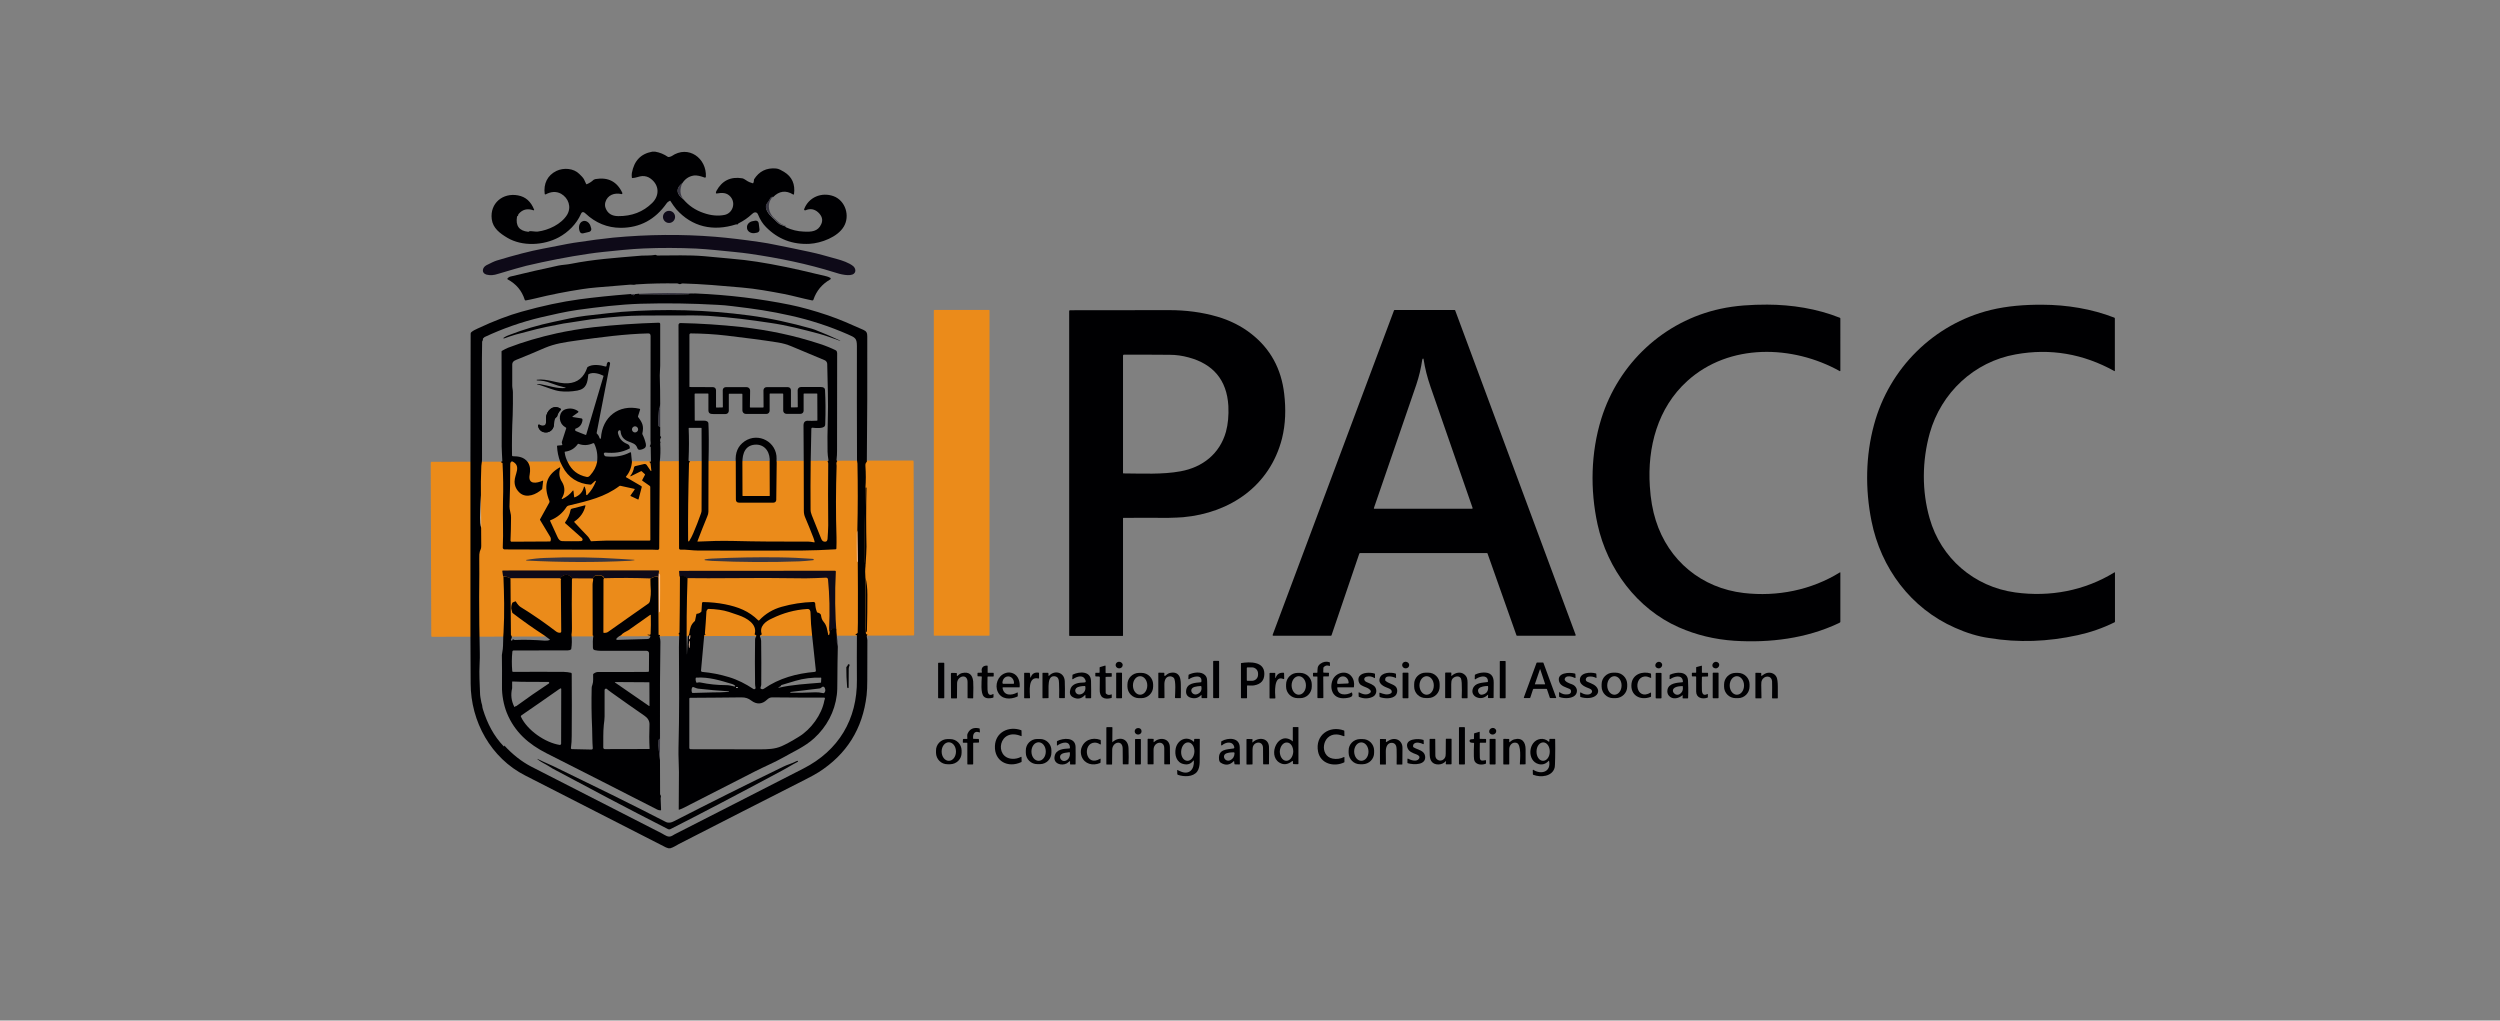 <?xml version="1.0" encoding="utf-8"?>
<!-- Generator: Adobe Illustrator 25.2.1, SVG Export Plug-In . SVG Version: 6.00 Build 0)  -->
<svg version="1.1" id="Layer_1" xmlns="http://www.w3.org/2000/svg" xmlns:xlink="http://www.w3.org/1999/xlink" x="0px" y="0px"
	 viewBox="0 0 2266 925" style="enable-background:new 0 0 2266 925;" xml:space="preserve">
<rect x="0" y="0" width="2266" height="925" fill="#808080" stroke="none"/>
<style type="text/css">
	.st0{fill:#EB8B1A;}
	.st1{fill:#000002;}
	.st2{fill:#383642;}
	.st3{fill:#0E0A18;}
	.st4{fill:#FFFFFF;}
	.st5{fill:#F8C4A2;}
</style>
<path class="st0" d="M827.5,417.4c0.4,0,0.6,0.6,0.6,1.3l0,0l0.5,155.9c0,0.7-0.2,1.4-0.6,1.4l-436.5,1.2c-0.4,0-0.6-0.6-0.6-1.3
	L390.4,420c0-0.7,0.2-1.4,0.6-1.4l0,0L827.5,417.4z"/>
<path class="st1" d="M591.1,137.5h2.9c4.1,0.7,7.9,2.3,11.4,4.7c0.2,0.1,0.4,0.2,0.6,0.1c1.1,0,1.9-0.4,2.8-0.8
	c15.1-10.4,31.9,1.9,31,18.8c0,0.4-0.4,0.7-0.8,0.7c-0.1,0-0.1,0-0.2,0c-3.4-1.2-7.1-2.5-10.5-1.8c-4.2,0.8-7.4,3.1-9.8,6.8
	c-6.1,4.7-5.8,9.7,1.1,14.9c4.7,5.5,10.7,9.6,18,12.1c6.8,2.4,13.2,3,19.1,1.8c7.2-1.4,10.5-10.5,5.5-16.4c-3.5-4.1-7.9-3.8-12.7-3
	c-0.2,0-0.5-0.1-0.6-0.4l0,0c-0.1-0.6,0.1-1.2,0.5-2c5-9.2,12.8-13.1,23.3-11.4c2.2,0.4,4.2,2.6,6.6,3.5c1,0.4,1.9,0.7,2.9,1
	c0.2,0.1,0.5,0,0.6-0.2c0.4-1,0.6-1.9,0.6-2.9c0-0.2,0-0.4,0.1-0.5c4.6-7.2,11.1-10.5,19.8-9.8c2.6,0.2,4.8,1.6,7.4,3.1
	c7.2,4.4,10.2,11.1,9,20.1c0,0.2-0.2,0.5-0.6,0.5c-0.1,0-0.1,0-0.2-0.1c-6.6-4.1-12.7-3.2-18.1,2.3c-1.1-0.1-1.9,0.2-2.4,1.1
	c-1,1.8-2.2,3.6-3.4,5.3c-2.6,4,2,9.5,5,12.2c1.2,1.1,2.4,2.2,3.5,3.4c1.1,1.2,2.2,2,3.1,2.6c1.6,0.8,3.1,1.4,4.8,1.9
	c0,0,0.1,0.1,0.4,0.4c0.1,0,0.1,0.1,0.4,0.1c0,0.2,0.1,0.4,0.4,0.5c5,2.3,10.3,3.6,15.7,3.8c7,0.4,13.1,0.1,16.1-6.8
	c1.7-3.8,0.7-7.4-2.9-10.7c-3.4-3-7.2-3.6-11.4-1.8c-0.5,0.2-1,0-1.2-0.5c-0.1-0.2-0.1-0.5,0-0.6c4.1-10.8,15.8-15.6,26.6-11.7
	c10.9,4,15.1,18,9.3,27.6c-5.6,9.5-20.5,15-31,15.6c-15.6,0.8-28.8-4.3-39.5-15.2c-2.9-2.9-5.3-6.6-7.2-11.3c-0.6-1.6-1.7-2.2-3-2
	c-0.7,0.1-1.6,0.6-2.6,1.6c-3.6,3.4-7.6,6.1-12,8.3c-0.2,0.1-0.4,0.2-0.5,0.5c-0.4,0.6-0.8,0.7-1.4,0.5c-0.1-0.1-0.4-0.1-0.5,0
	c-20.7,6.6-39.9,2.3-54.1-13.7c-1.9-2.3-3.7-4.9-5.4-7.6c-0.1-0.2-0.4-0.2-0.5-0.1c-1.2,0.6-2.2,1.3-2.9,2.3
	c-10.3,14.7-24.2,22.2-41.6,22.2c-12.2,0-23-4.6-31.8-12.9c-1.4-1.4-3.2-2.2-4.2,0.2c-4,9.2-11.6,16.7-20.1,21.3
	c-13.7,7.4-33.1,8.5-46.7,0.4c-6.7-4-13.1-8.7-14.1-16.9c-1.8-14.4,10.1-24.1,23.8-21.5c7,1.3,11.7,5.6,14.6,12.9
	c0.1,0.1,0,0.4-0.1,0.5l-0.2,0.1c-0.1,0-0.2,0-0.4,0c-5.4-1.9-9.9-0.8-13.5,3.5c-0.1,0.1-0.2,0.4-0.2,0.6c0,0.6-0.2,1-0.7,1.2
	c-0.2,0.1-0.4,0.2-0.4,0.5c-1.4,8.3,1.9,12.8,10.1,13.7c0.5,0,0.6-0.1,1-0.4c0.2-0.1,0.4-0.2,0.6-0.2c2.4,0,4.8,0.6,7.1,0.4
	c9.6-1.2,21.3-6.6,26.6-15.2c4.2-7,1.3-15.2-5.5-19.1c-4.6-2.5-9.5-1.8-13.9,0.6c-0.2,0.1-0.6,0-0.8-0.2c0-0.1,0-0.1-0.1-0.2
	c-1.2-9.2,2.4-16.9,10.7-20.9c6.6-3.1,15.6-2.4,20.7,2.8c1,1,1.7,1.7,2.3,2.3c0.8,0.8,1.4,1.7,1.9,2.5c0.7,1.4,1.3,2.9,2,4.3
	c0.1,0.2,0.2,0.2,0.5,0.2c2.4-1,4.4-2.3,6.2-4c0.4-0.2,1-0.5,1.8-0.7c11.4-1.9,19.5,2.3,24.3,12.6c0.1,0.4,0,0.7-0.4,1
	c-0.1,0.1-0.4,0.1-0.5,0c-6.2-1.4-12.6,0.8-14.5,7.3c-0.5,1.8-0.5,3.6,0.2,5.4c1.8,4.8,5.6,7.3,11.5,7.3
	c12.2,0.1,22.5-3.8,30.7-11.9c6.8-6.7,6.6-16.2-1.4-22.1c-2.2-1.7-4.8-2.4-7.6-2.3c-2.5,0.1-5.8,1.7-8.9,1.8c-0.2,0-0.4-0.1-0.5-0.4
	c-0.2-1.6-0.2-3,0-4.2C574.8,145.7,580.8,139.4,591.1,137.5z"/>
<path class="st2" d="M618.5,165.9c-2.6,5.8-2.3,10.7,1.1,14.9C612.8,175.6,612.4,170.7,618.5,165.9z"/>
<path class="st2" d="M700.7,178.3c-5.2,4.7-4.7,12.5-0.8,17.4c1.3,1.7,3.4,3.2,5,4.9c1.7,1.7,3.8,2.9,6.8,3.8
	c0.2,0.1,0.4,0.2,0.4,0.5l0.1,0.2c-0.1,0-0.2,0-0.4-0.1c-0.2-0.2-0.4-0.4-0.4-0.4c-1.7-0.5-3.2-1.1-4.8-1.9c-1-0.5-2-1.4-3.1-2.6
	c-1.1-1.2-2.3-2.3-3.5-3.4c-3.1-2.6-7.8-8.3-5-12.2c1.2-1.7,2.4-3.5,3.4-5.3C698.8,178.5,699.5,178.1,700.7,178.3z"/>
<path class="st3" d="M611.9,196.6c0,3-2.5,5.5-5.5,5.5l0,0c-3,0-5.5-2.5-5.5-5.5l0,0c0-3,2.5-5.5,5.5-5.5
	C609.4,191.1,611.9,193.5,611.9,196.6z"/>
<path class="st1" d="M688.4,207.9c0.2,1.4-0.8,2.8-2.3,3l-2.2,0.4c-3.4,0.5-6.5-1.6-6.8-4.4l0,0v-0.4c-0.4-2.9,2-5.6,5.4-6.1
	l2.2-0.4c1.4-0.2,2.8,0.8,3,2.3l0,0L688.4,207.9z"/>
<path class="st1" d="M528.5,211.5c-1.4,0.4-2.8-0.6-3.1-1.9l0,0l-0.4-1.3c-0.8-3.7,0.7-7.2,3.6-7.9l0.2-0.1c2.9-0.6,5.9,1.8,6.7,5.5
	l0,0l0.4,1.3c0.4,1.4-0.6,2.8-1.9,3.1l0,0L528.5,211.5z"/>
<path class="st3" d="M440.9,248.9c-4.8-1.4-3.8-6.5,0-8.5c4-2,7-3.5,9.2-4.2c16.5-5,30.4-8.6,41.5-10.7c6.1-1.1,11.1-2.2,15-2.9
	c5.8-1.2,10.3-2,13.4-2.5c15-2.3,26.8-3.8,35.6-4.7c31.9-3,62.8-3.2,92.6-0.8c12,1,25.6,2.6,41.2,4.9c4.2,0.6,8.7,1.4,13.4,2.4
	c10.3,2,20.7,4.2,31,6.4c8.3,1.7,16.7,4.3,24.9,6.5c4.4,1.2,11,3.4,14.6,6.4c2,1.7,2.9,4.9,0.7,6.8c-3.2,3-13.1,0.4-17.1-1
	c-25.2-7.9-50.7-13.1-77.4-17c-4.1-0.6-8.6-1.1-13.5-1.6c-11.6-1.1-23.5-2.5-34.9-3.1c-15.9-0.7-31.9-0.8-47.8-0.1
	c-11.9,0.5-24.1,1.9-36.2,3.1c-4.9,0.5-9.5,1.1-13.5,1.7c-19.1,2.8-37.9,6.5-56.6,10.9c-4.4,1.1-12.9,3.5-25.5,7.3
	C447.6,249.5,444.5,249.8,440.9,248.9z"/>
<path class="st1" d="M575.1,258.1c-1.2,0.2-2.6-0.2-3.8-0.1c-10.1,0.8-20.1,1.7-30.3,2.5c-5,0.4-9.6,1-13.5,1.6
	c-14.4,2.2-28.6,5-42.8,8.5c-2.8,0.7-5.4,1.2-8.1,1.7c-0.5,0.1-0.8-0.2-1-0.6c-2.6-8.3-7.8-14.4-15.5-18.5c-0.2-0.1-0.4-0.4-0.2-0.6
	c0,0,0,0,0-0.1c0.8-1,1.8-1.7,3-1.9c14.4-3.5,28.8-6.8,43.3-9.9c3.2-0.7,7.7-0.8,11.4-1.6c20.3-4,38.8-5.3,63.9-7.4
	c3.5-0.2,8.3,0.1,12.5-0.7c0.2,0,0.5,0,0.6,0.1c0.6,0.4,1.1,0.5,1.3,0.5c14,0,28.3-0.6,42.3,0.6c18.9,1.7,31.2,2.9,36.7,3.5
	c14.3,1.7,31.2,4.8,50.7,9.2c6.5,1.4,15.5,3.8,23.3,5.5c1.1,0.2,2.3,0.7,3.6,1.4c0.4,0.2,0.6,0.7,0.4,1.1c-0.1,0.1-0.2,0.2-0.4,0.4
	c-7.4,4.2-12.5,10.3-15.2,18.3c-0.1,0.5-0.7,0.8-1.2,0.7c-8.5-1.7-17.6-4.3-25.3-5.8c-12.7-2.4-25.5-4.8-38.5-5.9
	c-18-1.6-35.8-3.2-53.9-3.7c-0.2,0-0.5,0.1-0.7,0.2c-1,0.6-1.9,0.6-3,0c-0.2-0.1-0.5-0.2-0.7-0.2c-12-0.2-24.1,0-36.1,0.8
	C577.6,257.6,576.8,257.7,575.1,258.1z"/>
<path class="st2" d="M630.6,266.1l-5.4,0.1c-0.2,0-0.4,0.1-0.6,0.2c-0.4,0.2-0.6,0.4-0.8,0.4c-7,0.2-13.9,0.6-21,0.4
	c-7.7-0.2-15.3-0.2-23.1-0.2c-0.6,0-0.8-0.2-0.7-0.7C596.2,265.4,613.5,265.4,630.6,266.1z"/>
<path class="st1" d="M571.8,266.5c1.9,1.4,3.1,1.4,3.5,0.1l3.8-0.4c-0.1,0.5,0.1,0.7,0.7,0.7c7.7,0,15.3,0,23.1,0.2
	c7,0.1,13.9-0.2,21-0.4c0.2,0,0.5-0.1,0.8-0.4c0.1-0.1,0.4-0.2,0.6-0.2l5.4-0.1c30.1,1.3,58.4,4.8,85.1,10.2
	c10.7,2.2,22.2,5.4,34.6,9.6c10.9,3.7,20.7,8.1,32.2,13.2c2.8,1.2,3.5,2.8,3.5,5.9c0.1,37.9,0,75.7-0.4,113.7c-1,0.8-1.4,2-1.3,3.4
	c0.5,7.2,0.5,14,0,20.7c-0.5,22.1-0.7,44.1-0.5,66.2c0,1.3,0.2,2.6,0.6,4c-0.4,3.6-0.4,7.1-0.1,10.4c0.1,12.9,0.1,25.6-0.1,38.1
	c0,3.7,0.1,7.4,0.5,11.1c-0.2,1.7,0.2,2.6,1.6,2.8c-0.7,0.4-1,1.3-0.6,2.6c0.2,1.1,0.4,1.9,0.4,2.5c0,12,0,24-0.1,36
	c0,5.6-0.2,10.2-0.6,13.7c-3.5,30.4-18.1,53.7-43.6,69.9c-2.6,1.7-6.6,3.8-12,6.6c-38.2,19.4-76.5,38.9-114.7,58.5
	c-1.9,1-4.8,3-7.7,3.8h-1.6c-0.8-0.2-1.6-0.5-2.3-0.8c-42.5-21.7-85.1-43.4-127.6-65.2c-31-15.8-49.3-48.8-49.4-83.3
	c0-14.9-0.1-29.6-0.2-44.3V418.3l0.2-115.9c0-0.5,0.2-1,0.6-1.3c1.8-1.6,3.7-2.3,5.9-3.4c14.9-7,28.2-12,39.7-15.2
	c18.5-5.2,36.1-9,53.1-11.3C538.7,269.5,553.9,267.9,571.8,266.5z M435.9,448.8c-0.1,2.9-0.2,9.7-0.4,20.5c0,3.4,0.1,6.5,0.6,9.2
	c0,5.5,0.1,10.9,0.1,16.4c0,2-0.5,3.2-1.3,5c-0.4,1.3-0.6,3.4-0.5,6.2c0.1,7,0.1,18.6-0.1,35c0,16.9,0.2,33.8,0.6,50.7
	c0.1,2.6,0,6.1-0.2,10.3c-0.5,8.7,0.1,17.4,0.4,26c0,2.3,0.5,5.2,1.2,8.6l0.7,2.5c0.1,1.4,0.4,2.8,0.7,3.7
	c4,12.9,9.8,24.2,18.9,33.6c0.1,0.1,0.2,0.1,0.4-0.1s0.1-0.5,0-0.8c7.7,8.4,15.8,14.7,24.4,19.2c39.5,20.3,79,40.4,118.5,60.6
	c3.1,1.6,5.9,4.3,9.6,2c1.2-0.7,2.3-1.4,3.6-2c38.4-19.5,76.7-39.2,115.1-58.8c31.9-16.3,48.9-44.5,48.5-80.5
	c-0.1-13.3-0.1-26.6,0-40c0-0.2-0.1-0.4-0.4-0.5l-1.1-0.4l1.8-1.2c0.2-0.1,0.4-0.4,0.4-0.6c0.1-2.6,0.2-5.6,0.2-9.2
	c0.1-21.3,0-39.7-0.1-54.8l-0.4-28.8c0.5-20.1,0.5-40.4,0.1-60.5c0-0.4-0.1-0.8-0.2-1.3c-0.1-0.5-0.2-1-0.2-1.6
	c-0.1-34.5-0.2-68.9-0.1-103.4c0-7.4-1.6-7.8-8.3-10.8c-16.7-7.3-33.9-12.9-51.8-16.9c-18.7-4.2-31.9-6.1-52.7-8.6
	c-4.7-0.6-9.2-1-13.5-1.2c-23.1-1.3-46.3-1.7-69.5-1c-19.4,0.6-38.5,3-57.5,5.6c-11.1,1.6-22.1,4.2-33,6.7
	c-17.7,4.2-34.8,10.2-51.2,17.9c-0.2,0.1-0.7,0.6-1.4,1.3c-0.1,0.1-0.2,0.4-0.1,0.6c0.1,0.6,0,1.2-0.5,1.7c-0.1,0.1-0.2,0.4-0.2,0.6
	c0,5.3-0.2,10.8-0.2,15.6c0,30.4,0,60.8,0.1,91.2c0,2.6-0.8,5-0.7,7.8C435.8,432.6,435.8,440.7,435.9,448.8z"/>
<path class="st2" d="M571.8,266.5l3.5,0.1C574.8,267.9,573.7,267.8,571.8,266.5z"/>
<path class="st1" d="M1521.7,568.6c-37.9-16.7-64.8-52.9-73.7-93.4c-6.8-31.3-6.1-65,3.4-95.6c15.6-50.2,56.6-88.6,108.1-99.7
	c13.8-3,28-3.8,42.3-3.8c22.3,0.1,44.9,3.6,65.8,11.9c0.2,0.1,0.5,0.4,0.5,0.6V336c0,0.2-0.1,0.4-0.4,0.4c-0.1,0-0.1,0-0.1,0
	c-42.7-23.8-100.2-25.5-138.2,8.9c-27,24.4-36.3,60.2-34,95.4c0.7,11.6,2.5,21.9,5.4,31c11.5,36.6,41.7,61.4,79.8,65.8
	c30.2,3.5,61.1-2.6,87.1-18.7c0.1-0.1,0.2,0,0.4,0.1v0.1v44.6c0,0.2-0.1,0.4-0.2,0.5c-0.5,0.4-1,0.6-1.4,0.8
	c-29.4,13.9-62.4,17.9-94.4,15.9C1554.3,579.6,1537.6,575.6,1521.7,568.6z"/>
<path class="st1" d="M1772,569c-40-17.6-67.2-54.1-75.7-96.8c-5.8-29-5.3-59.2,2.3-87.2c13.7-51.1,54.1-91.3,105.6-104
	c15.2-3.7,31.2-4.9,47.1-4.8c22.1,0.1,44.5,3.7,65.1,11.7c0.2,0.1,0.5,0.4,0.5,0.7v47.6c0,0.1-0.1,0.2-0.2,0.2h-0.1
	c-28.3-15.7-58.1-20.9-89.6-15.2c-37.8,6.7-67.6,34.9-77.9,71.5c-7,25.2-7.2,52.4-0.1,77.1c10.2,36.1,40.3,62.1,77.7,67.2
	c31.4,4.3,62.8-1.6,89.8-18.2c0.1-0.1,0.4,0,0.5,0.1c0,0,0,0.1,0,0.2v44.3c0,0.4-0.1,0.6-0.5,0.7c-10.5,5.2-21.7,9.1-33.2,11.6
	c-27.2,6-53.9,7-80.4,2.6C1793,576.9,1782.7,573.8,1772,569z"/>
<path class="st0" d="M896.9,575.7c0,0.2-0.2,0.5-0.5,0.5l0,0h-49.5c-0.2,0-0.5-0.2-0.5-0.5V281.4c0-0.2,0.2-0.5,0.5-0.5h49.5
	c0.2,0,0.5,0.2,0.5,0.5l0,0V575.7z"/>
<path class="st1" d="M1018.3,469.4c-0.2,0-0.4,0.1-0.4,0.4l0,0v106.2c0,0.2-0.1,0.4-0.4,0.4h-47.9c-0.2,0-0.5-0.2-0.5-0.5l0,0v-294
	c0-0.4,0.4-0.7,0.7-0.7l0,0c30.2-0.1,60.2-0.1,89.9-0.1c15.3,0,29.8,1.9,43.6,5.9c10.9,3.1,22.1,8.6,31,15.7
	c17.1,13.4,27.1,31.5,29.7,54.3c1.6,13.7,1.3,27.2-2,40.5c-11,42.9-46.9,67.4-89.6,71.3c-3,0.2-7.6,0.5-13.7,0.6
	C1045.4,469.2,1031.9,469.4,1018.3,469.4z M1077.5,324c-5.8-1.6-11.5-2.4-17.1-2.4c-13.7-0.1-27.6-0.2-41.7-0.1
	c-0.5,0-0.8,0.4-0.8,0.8v106.4c0,0.1,0.1,0.2,0.2,0.4c17.3,0.1,35.6,1.1,51.9-1.9c20-3.6,35.6-15.9,41.2-35.8
	c1.9-7,2.6-14.7,2.2-23.5C1112,344.1,1099.3,329.9,1077.5,324z"/>
<path class="st1" d="M1232.1,501.7l-25.2,74.1c-0.1,0.2-0.2,0.4-0.5,0.4h-52.4c-0.2,0-0.5-0.2-0.5-0.5c0-0.1,0-0.1,0-0.2l110-294.1
	c0.1-0.2,0.2-0.4,0.5-0.4h54.5c0.2,0,0.5,0.1,0.5,0.4l109.2,294.1c0.1,0.2,0,0.6-0.4,0.7c0,0-0.1,0-0.2,0h-52.6
	c-0.2,0-0.5-0.1-0.5-0.4l-26.2-74.1c-0.1-0.2-0.2-0.4-0.5-0.4h-115.1C1232.4,501.4,1232.2,501.6,1232.1,501.7z M1283.7,348.8
	c-12.8,37.2-25.5,74.4-38.4,111.7c-0.1,0.2,0,0.5,0.2,0.6h0.1h88.7c0.2,0,0.5-0.2,0.5-0.5v-0.1c-12.8-36.8-25.5-73.3-38.1-109.7
	c-3.1-9.1-5-16.5-6.4-25.4c0-0.2-0.2-0.4-0.5-0.4c-0.1,0-0.1,0-0.2,0.1c-0.2,0.2-0.4,0.6-0.5,1.1
	C1288,333.8,1286.3,341,1283.7,348.8z"/>
<path class="st1" d="M738.7,298.9c7.7,3,15.2,6.2,22.8,9.8c0.1,0.1,0.1,0.1,0,0.2c-0.1,0-0.1,0-0.2,0c-6.4-2.3-12.8-4.7-19.3-6.5
	c-14.4-3.8-29-7.6-43.6-9.7c-18.7-2.8-35.2-5-56.2-6.4c-4.3-0.2-8.9-0.4-13.7-0.4c-15.3,0-30.7,0-46,0.1
	c-13.8,0.1-27.6,1.3-41.2,2.8c-7.4,0.7-15.7,2.3-23.5,3.4c-4.8,0.6-9.3,1.4-13.4,2.3c-6,1.2-12,2.3-17.9,3.8
	c-6.4,1.7-12.8,3.4-19.2,5c-3.5,1-7.1,2.3-10.5,3.5c-0.2,0-0.4,0-0.5-0.2c0-0.1,0-0.2,0.1-0.4c1.6-1.1,3.2-1.9,5-2.5
	c12.8-5,26.2-9,40.5-12c10.7-2.3,19.2-4.3,29.1-5.5c16.4-1.9,27.1-3.1,32.1-3.5c38.8-3,77.5-1.9,116,3.2c18.9,2.5,37.8,6.7,56.6,12
	C737,298.3,738,298.6,738.7,298.9z"/>
<path class="st1" d="M598.4,366.1l-0.6,4.7v0.1c0,0,0,0.1-0.1,0.1c0,0-0.1,0-0.1-0.1l0,0v-1.1c0-0.1-0.1-0.1-0.1-0.1l-0.1,0.1
	c-0.5,5.4-0.7,10.8-0.5,16.2c0,0.2,0.1,0.4,0.4,0.4c0.6,0,1,0.2,1.1,0.8v7.7c0,0.2,0.1,0.4,0.2,0.6l0.5,0.4c0.1,0.1,0.2,0.4,0.1,0.5
	c-0.7,1.1-1.1,2.4-0.8,3.7c0,0.1,0.1,0.2,0.1,0.4c0.2,0.2,0.2,0.5,0.1,0.7c-0.1,0.2-0.2,0.5-0.2,0.7c0.4,5.8,0.2,11.4-0.4,17
	l-0.5,78.1c0,0.8-0.6,1.4-1.4,1.4h-0.1c-1.7-0.1-3.5-0.2-5.4-0.2c-44.5,0.1-88.8,0-133.3-0.2c-0.8,0-1.6-0.7-1.6-1.6c0,0,0,0,0-0.1
	c0.7-14-0.2-28,0.2-42.1c0.4-11.4,0.2-22.8-0.4-34.2c0-0.2-0.1-0.4-0.4-0.5c-0.8-0.2-1.2-0.7-0.8-1.3c0.1,0.2,0.4,0.4,0.6,0.2
	c0.2,0,0.4-0.2,0.4-0.5c-0.1-4.4-0.6-9-0.6-13.2c-0.1-28.8-0.1-57.5-0.1-86.2c0-0.2,0.1-0.4,0.4-0.5c1.9-1.2,3.8-2,5.5-2.8
	c14-5.4,28.9-9.7,44.2-13.1c8.6-1.9,22.3-4.3,33.2-5.5c19.5-2.2,39.2-3.5,59.2-4.1c0.8,0,1.3,0.4,1.3,1.3c0,12.2,0,24.8,0,37.6
	c0,3-0.4,6.1-0.4,8.9C598.3,349,598.4,357.6,598.4,366.1z M478.5,419c2.2,3.6,2.3,7,1.6,11.1c-1.9,9.5,6.5,8,11.7,5.6
	c0.1-0.1,0.4,0,0.5,0.1v0.1l-0.8,7c0,0.2-0.1,0.4-0.2,0.5c-5.2,4.8-14,8.6-20.1,3.4c-3.1-2.8-4.8-6.2-4.8-10.3c0-6.8,6.5-14-2-18.3
	c-0.2-0.1-0.4-0.1-0.6,0c-0.8,0.5-1.3,1.3-1.3,2.4c0,12.8-0.2,25.6-0.7,38.6c0,1.1,0.2,2.9,0.8,5.2c0.5,1.7,0.6,3.2,0.6,4.8
	c0,6.8-0.2,13.7-0.5,20.7c0,0.6,0.4,1.1,1,1.1l0,0l34.8-0.2c0.2,0,0.4-0.1,0.5-0.4c0.5-1.4,0.4-2.8-0.4-4c-3-5-6.1-10.1-9.1-15.1
	c-0.1-0.1-0.1-0.4,0-0.6l8.4-15.2c0.2-0.5,0.2-1,0.1-1.4c-5.4-13.2-3.4-23.1,9.2-30.4c0.2-0.1,0.5-0.1,0.6,0.1
	c0.1,0.1,0.1,0.2,0,0.4c-1.4,4.6-1,8.7,1.6,12.6c3,4.8,2.8,10.2-0.2,14.9c-0.1,0.2-0.1,0.5,0.1,0.6c0.1,0.1,0.2,0.1,0.4,0
	c3.7-1.8,7-4.3,9.5-7.6c0.1-0.1,0.4-0.2,0.5,0c0.1,0,0.1,0.1,0.1,0.2l0.6,5.5c0,0.2,0.2,0.4,0.4,0.4c0,0,0,0,0.1,0
	c4.4-1.7,7.3-4.8,8.4-9.5c0-0.2,0.2-0.4,0.5-0.2c0.1,0,0.2,0.1,0.2,0.2c1,2.3,1.3,4.6,1.3,7c0,0.2,0.2,0.5,0.5,0.5
	c0.1,0,0.2,0,0.4-0.1c3.5-3.5,6.1-7.7,7.9-12.3c0.1-0.2,0-0.5-0.2-0.6c-0.1,0-0.4,0-0.5,0.1l-3.5,3.2c-0.1,0.1-0.4,0.2-0.5,0.2
	c-11.4-0.7-20.4-6.4-25.5-16.4c-0.7-1.4-1.4-2.8-2-4c-1.8-4.8-2.8-9.7-3-14.5c0-0.2,0.1-0.4,0.4-0.5l4-0.4c0.2,0,0.4-0.2,0.4-0.4
	c0,0,0,0,0-0.1c-0.4-1.2-0.7-1.9-0.2-3.2c1.2-3.8,2.5-7.7,3.7-11.5c0.1-0.2,0-0.5-0.1-0.6c-1-0.8-2.3-1.4-2.9-2.2
	c-4.4-4.3-3.6-12.7,2.6-14.6c4-1.2,7.7-0.6,11.1,1.7c0.4,0.2,0.5,0.7,0.2,1.1c0,0.1-0.1,0.1-0.2,0.2l-4.9,3.5
	c-0.1,0.1-0.2,0.4-0.1,0.5c0,0.1,0.1,0.1,0.2,0.1l7.7,1.2c0.8,0.1,1.2,0.6,1.2,1.6c-0.5,3.8-2.5,6.5-6.2,7.7
	c-0.2,0.1-0.4,0.2-0.4,0.5c-0.2,1,0,1.6,0.8,1.8c3,1.2,5.8,2.4,8.6,3.4c0.4,0.1,0.6,0,0.6-0.4L547,341c0.1-0.2,0-0.5-0.2-0.5
	c-3.6-1.8-9.3-3.5-13.2-1.4c-0.2,0.1-0.4,0.4-0.4,0.5c-0.7,7.3-1.6,12.8-9.8,14.4c-5.6,1-10.9,1.2-15.8,0.6c-5.6-0.7-12-3.6-18-5.5
	c-0.7-0.2-1.9-0.4-2.8-0.7c-0.1,0-0.1-0.1-0.1-0.2c0-0.1,0.1-0.1,0.1-0.1c1.1,0,2.3,0,3.4,0.2c7.3,1.3,14.7,4.1,22.3,3.4
	c0.1,0,0.2-0.1,0.2-0.2c0-0.1-0.1-0.2-0.2-0.2c-4.4-1-8.7-2.3-13.1-4c-4.4-1.8-8.1-2.3-12.6-2.5c-0.1,0-0.4-0.1-0.4-0.2
	c0-0.1,0.1-0.4,0.2-0.4l0,0c9.8-1.3,18.7,3.8,28.2,3.2c8.7-0.5,14.5-5.3,17.5-14.3c0.1-0.2,0.2-0.4,0.4-0.5
	c4.3-2.8,11.5-1.8,16.1-0.4c0.5,0.1,0.8-0.1,1-0.5c0-0.1,0-0.1,0-0.2c0-1,0.5-3.4,1.7-3.5c0.4,0,0.7,0.1,1.1,0.4
	c0.2,0.4,0.4,0.7,0.4,1.1l-12.2,62.9c0,0.2,0,0.5,0.2,0.6c1.2,1.1,2,2.5,2.5,4.2c0.1,0.4,0.4,0.5,0.7,0.5c0.2-0.1,0.5-0.2,0.5-0.6
	c1.1-19.1,16.1-31,35-26.6c0.4,0.1,0.6,0.5,0.5,0.8l0,0l-1.9,6c-0.1,0.2,0,0.6,0.1,0.7c4.1,5.4,5.3,8.4,3.8,15c0,0.2,0,0.5,0.1,0.6
	c1.4,2.8,2.4,5.6,3.1,8.7c0.5,2.4-0.5,4-2.9,4.8c-1.8,0.6-4,1.4-4.8-1c-1.4-4-4.3-4.4-8.4-6.1c-4.2-1.7-6.5-4.8-6.8-9.2
	c0-0.5-0.5-1-1.1-0.8c-0.2,0-0.5,0.1-0.7,0.4c-1,1.2-0.6,2.2-0.1,3.7c1.3,4.2,4,6.7,7.9,8.3c1.6,0.6,2.4,1.8,2.4,3.7
	c0,0.2-0.1,0.4-0.4,0.5c-7.1,3.7-14,4.3-21.9,3.6c-0.7,0-1.2,0.5-1.3,1.1c0,0.1,0,0.4,0.1,0.5c0.8,2.2,1.6,1.8,3.7,2
	c7.1,0.6,13.8-0.6,19.8-3.7c0.7-0.4,1.1-0.1,1.1,0.6l0.8,8c-0.4,5-2.2,9.5-5.4,13.3c-0.1,0.1-0.1,0.4,0,0.5l0,0l13.9,8.1
	c0.2,0.1,0.4,0.5,0.4,0.8l-2.9,11.1c-0.1,0.2-0.2,0.4-0.5,0.2c0,0,0,0-0.1,0l-6.6-3.1c-0.2-0.1-0.2-0.4-0.1-0.5l0,0l3.7-5.3
	c0.2-0.4,0.1-0.6-0.2-0.7l-12.8-2.8c-0.2,0-0.5,0-0.6,0.1c-13.4,10.1-28,13.5-46.4,17.9c-0.6,0.1-1.4,0.7-1.7,1.2
	c-3.6,5.6-8.5,9.7-14.7,12.1c-0.2,0.1-0.4,0.4-0.2,0.5l0,0c2.2,4.9,4.4,9.8,6.7,14.6c1,2.2,2.2,3.8,4.8,3.8c5.4,0.1,10.8,0.1,16.1,0
	c1.2,0,2.2-0.7,1.8-1.9c-0.1-0.4-0.4-0.7-0.6-1l-15.1-13.4c-0.2-0.1-0.2-0.5-0.1-0.7c2.5-3.5,4.2-7.2,5-11.4c0.1-0.5,0.5-0.8,1-1
	l12.1-3.1c0.1,0,0.4,0.1,0.4,0.2v0.1c-1.4,6.1-4.8,10.9-10.1,14.4c-0.1,0.1-0.2,0.4-0.1,0.5l0,0c4,4.3,7.9,8.5,12,12.7
	c1.3,1.3,2,2.8,2.9,4.3c0.1,0.2,0.2,0.4,0.5,0.4c4.7-0.1,9.5-0.6,13.9-0.6c12.9,0,25.9,0,38.9,0c0.5,0,0.8-0.2,0.8-0.8l-0.1-47.8
	c0-0.4-0.1-0.7-0.5-1l-6.7-4.7c-0.2-0.1-0.2-0.4-0.1-0.6l2.5-4.7c0.1-0.2,0.1-0.5-0.1-0.6l-2.8-2.6c-0.2-0.2-0.5-0.2-0.7-0.1
	l-9.3,4.6c-0.1,0-0.2,0-0.4-0.1c0-0.1,0-0.2,0-0.2c1.8-2.3,3-4.9,3.4-7.8c0.1-0.5,0.5-1,1-1.1l8.1-1.9c0.8-0.2,1.8,0.1,2.3,0.8
	l3.7,5.4c0.1,0.1,0.2,0.1,0.5,0.1c0.1-0.1,0.1-0.1,0.1-0.2l-0.7-6.5c0-0.2-0.1-0.4-0.2-0.5l-1-1.1l1.1-0.2c0.2-0.1,0.4-0.2,0.4-0.5
	l-0.2-12.5c0-0.2-0.1-0.4-0.2-0.5l-0.5-0.2c-0.2-0.1-0.2-0.4-0.1-0.5c1.3-1.9,0.6-3.5,0.6-5.2c0-31.5,0.1-63,0.1-94.4
	c0-1.7-0.7-2.5-2.3-2.4c-20.9,0.5-43.4,3.5-64.4,6.4c-11.4,1.6-20.1,2.9-29.1,6.7c-7.8,3.4-15.7,6.7-23.6,9.9c-2.5,1.1-6,1.7-6,5.2
	c0,6.4,0,12.8,0,19.2c0,2,0.6,3.8,0.6,6c0,6.8,0.1,13.5-0.2,20.6c-0.6,12.1-0.8,24.3-0.6,36.6c0,0.4,0.4,0.7,0.7,0.7
	C469.9,413.6,474.9,414.1,478.5,419z M578.4,389.2c0-1.4-1.2-2.8-2.8-2.8l0,0c-1.4,0-2.8,1.2-2.8,2.8l0,0c0,1.4,1.2,2.8,2.8,2.8l0,0
	C577.2,391.9,578.4,390.6,578.4,389.2L578.4,389.2z M514.7,419c3.4,7.3,9.1,11.7,17.1,13.3c1.1,0.2,2-0.2,3-1.3
	c3.6-4,5.6-8,6.4-12.2c0.7-6.1-0.1-11.6-2.6-16.7c-0.1-0.4-0.6-0.5-1-0.4c-4.3,2-8.7,2.3-13.3,0.6c-0.1-0.1-0.4,0-0.5,0.1
	c-2.9,4.1-6.7,6.4-11.6,7c-0.2,0-0.4,0.1-0.4,0.4C512.2,413.2,513.2,416.2,514.7,419z"/>
<path class="st1" d="M758.9,418c-1.3,1.4-0.6,3-0.6,4.3c-0.7,21.6-0.8,43.1-0.1,64.7c0.1,3.4,0,6.7-0.1,10.1c0,0.5-0.4,0.8-0.8,0.8
	c-10.2,0.6-20,1-30.6,1.1c-31.4,0.1-62.8,0.1-94.2,0c-4.8,0-10.4-1-15.7-0.8c-0.7,0-1.3-0.5-1.3-1.2l0,0l-0.2-77.9L615,294.5
	c0-0.8,0.7-1.7,1.7-1.7l0,0c18.5,0.4,36.9,1.6,55.2,3.6c25.5,2.9,47.9,7.7,70.9,15.2c5.9,1.9,10.9,4,14.9,6c0.7,0.4,1.1,1.6,1.1,2.4
	c-0.1,29.6-0.1,59.2-0.1,88.7c0,2.4-0.1,5.2-0.5,8.4C758.4,417.4,758.5,417.6,758.9,418z M734.8,419c-0.2,14.4-0.2,28.6-0.1,43
	c0,1.6,0.4,3.2,1.1,5c2.9,7.1,5.6,14.1,8.5,21.2c0.7,1.9,1.9,2.9,3.6,2.8c1.6,0,2-1.2,2.2-2.6c0.2-4.1,0.6-8.1,0.6-12.2
	c-0.2-18.8-0.2-37.5,0-56.3c0-0.4-0.2-1-0.7-1.7c0.4-0.1,0.6-0.2,0.8-0.5c0.1-0.1,0.1-0.5,0.1-0.8c-0.5-2.8-0.7-5.2-0.8-7.4
	c-0.2-8.9-0.1-18.2,0.2-27.9c0.6-17.1-0.2-34.6-0.5-51.7c0-1.4-1-2.9-2.3-3.4c-9.9-4.1-20-8.3-30.1-12.6c-4.2-1.8-8.1-2.8-12.3-3.5
	c-14-2.2-29.5-4.2-46.4-6.2c-10.9-1.3-21.8-1.9-32.6-2c-0.6,0-1.2,0.5-1.2,1.2l0,0v47c0,0.2,0.1,0.4,0.4,0.4l20.9,0.1
	c1.6,0,2.8,1.2,2.8,2.8v15.3c0,0.2,0.1,0.4,0.4,0.4l5.4-0.1c0.2,0,0.4-0.2,0.4-0.4l-0.1-15.2c0-1.6,1.2-2.8,2.8-2.8l0,0h18.9
	c1.7,0,3.1,1.4,3.1,3.1l0,0l-0.2,14.9c0,0.2,0.2,0.5,0.5,0.5l0,0h11.3c0.5,0,0.6-0.2,0.6-0.7l-0.1-14.9c0-1.6,1.2-2.9,2.9-2.9l0,0
	h19.2c1.6,0,2.8,1.2,2.8,2.8v15.2c0,0.2,0.2,0.4,0.5,0.4l0,0l5.3-0.1c0.2,0,0.4-0.2,0.4-0.4l0,0l-0.1-15.1c0-1.6,1.3-2.9,2.9-2.9
	l0,0c5.9,0,12,0,18.1,0c2,0,3.7,0.6,3.8,2.8c0.5,9.1,0.6,19.3,0.2,30.6c0,0.8-0.1,1.6-0.4,1.9c-1.3,2.5-8.4,1.9-11,1.6
	c-0.8-0.1-1.2,0.2-1.2,1.1L734.8,419z M642.2,419.2c-0.1,14.9-0.1,29.7-0.1,44.6c0,1.3-0.4,3-1,4.2c-3.1,7.6-6.1,15-8.9,22.5
	c-0.1,0.1,0,0.4,0.1,0.4h0.1c10.4-0.5,20.5-0.8,31.3-0.6c22.9,0.6,45.8,0.7,68.8,0.6c1.9,0,3.6,0.4,5.5,0.7c0.2,0.1,0.4,0,0.4-0.4
	c-0.2-1.3-0.7-2.6-1.2-4c-2.4-6-4.7-12.1-7.3-18c-1-2.2-1.3-4.2-1.3-6.4c0-14.6,0-29.2-0.1-43.9c0-11-0.1-22.2-0.2-33.2
	c0-3.1,1.4-4.6,4.6-4.3c1.4,0.1,4,0.1,7.6-0.1c0.2,0,0.4-0.1,0.4-0.5l-0.1-23.7c0-0.2-0.1-0.4-0.4-0.4h-11.5c-0.2,0-0.5,0.1-0.5,0.4
	v15.2c0,1.6-1.2,2.8-2.8,2.8l0,0h-12.8c-1.6,0-2.9-1.3-2.9-2.9v-15c0-0.2-0.2-0.5-0.5-0.5H698c-0.2,0-0.4,0.1-0.4,0.4v15.2
	c0,1.6-1.3,2.9-2.9,2.9h-18.6c-1.8,0-3.2-1.4-3.2-3.2l0,0v-14.6c0-0.4-0.1-0.5-0.5-0.5h-11.4c-0.2,0-0.4,0.1-0.4,0.4v15
	c0,1.7-1.3,3-3,3l0,0c-3.5,0-7.1,0-10.8,0c-2.8,0-4.7-0.4-4.7-3.5c0-4.9,0-9.8,0-14.7c0-0.1-0.1-0.4-0.4-0.4h-11.6
	c-0.2,0-0.5,0.2-0.5,0.5l0.1,23.7c0,0.2,0.1,0.4,0.4,0.4c2.8,0,5.5,0,8.3,0c1.7,0,3.6,0.7,3.7,2.5
	C642.5,391.1,642.6,402.7,642.2,419.2z M625.5,418.2c-0.6,0.6-1,1.3-1,2.2c-0.7,25.8-1,48.9-0.8,69.4c0,0.4,0.1,0.6,0.2,0.8
	c0.1,0.2,0.5,0.2,0.6,0.1c0.1,0,0.1-0.1,0.1-0.1c1.4-2.3,2.8-4.8,3.8-7.3c2.5-5.9,4.9-11.9,7-18c0.4-1.1,0.5-1.9,0.5-2.5
	c0-6.4,0.1-21.1,0.1-44.2l-0.1-30.4c0-0.2-0.1-0.4-0.4-0.4h-10.9c-0.2,0-0.4,0.1-0.4,0.4c0.4,8.9,0.4,18.6-0.1,29
	C624.1,417.8,624.6,418.1,625.5,418.2z"/>
<path class="st1" d="M493.6,385.6c-1.7,0.6-3.2,0.4-4.6-0.6c-0.4-0.2-0.8-0.2-1.2,0.2c-0.1,0.1-0.1,0.4-0.1,0.6
	c1,7.6,11.5,8.4,14,1.2c1.1-3-0.5-7.2,2.9-9.1c0.2-0.1,0.4-0.4,0.4-0.6c0.5-2.2,1.6-4.1,3.1-5.6c0.4-0.4,0.4-0.8,0-1.2l-0.1-0.1
	c-6.5-4.2-12.8,1.9-13.1,8.4C494.8,380.4,495.6,384.9,493.6,385.6z"/>
<path class="st2" d="M598.4,366.1v21c-0.1-0.6-0.5-0.8-1.1-0.8c-0.2,0-0.4-0.1-0.4-0.4c-0.2-5.4-0.1-10.8,0.5-16.2
	c0-0.1,0.1-0.1,0.1-0.1l0.1,0.1v1.1c0,0,0,0.1,0.1,0.1l0,0c0.1,0,0.1,0,0.1-0.1v-0.1L598.4,366.1z"/>
<path class="st1" d="M493.6,385.6c1.9-0.7,1.2-5,1.3-6.8c0.2-6.5,6.6-12.6,13.1-8.4c0.4,0.2,0.5,0.8,0.2,1.2l-0.1,0.1
	c-1.6,1.6-2.6,3.5-3.1,5.6c0,0.2-0.2,0.5-0.4,0.6c-3.2,1.9-1.8,6.1-2.9,9.1c-2.5,7.2-13.1,6.4-14-1.2c-0.1-0.5,0.2-0.8,0.7-1
	c0.2,0,0.5,0,0.6,0.1C490.4,386,492,386.2,493.6,385.6z"/>
<path class="st1" d="M704,419.2l-0.4,33.9c0,1.4-1.1,2.5-2.5,2.5h-31.2c-1.9,0-2.9-1-2.9-2.9l-0.1-33.9c-0.7-8.4,1.9-14.6,8-18.8
	c12.5-8.5,29.4,0.6,29,15.9C703.8,417,703.8,418.1,704,419.2z M672.9,419.2l0.1,30c0,0.2,0.1,0.4,0.4,0.4h24.1
	c0.1,0,0.2-0.1,0.2-0.2l-0.1-30.3c0.8-8.1-3.4-15.9-12-16.1C675.6,403,672.9,410.8,672.9,419.2z"/>
<path class="st1" d="M784.5,513c-0.4-1.3-0.6-2.6-0.6-4c-0.2-22.1-0.1-44.1,0.5-66.2c0.1-0.7,0.2-1.1,0.5-1c0.2,0.1,0.5,0.2,0.5,0.4
	c-0.4,17.9-0.4,35.6,0,53.3C785.3,498.7,785.1,504.5,784.5,513z"/>
<path class="st4" d="M435.9,448.8l0.2,29.7c-0.5-2.8-0.6-5.9-0.6-9.2C435.6,458.5,435.8,451.6,435.9,448.8z"/>
<path class="st5" d="M777.1,480.8l0.4,28.8c-0.5-0.2-0.8-0.8-0.8-1.9c-0.2-9.5-0.2-17.3-0.1-23.4
	C776.5,483.3,776.7,482.2,777.1,480.8z"/>
<path class="st2" d="M562.2,506.6c4.2,0.2,8.5,0.6,12.7,0.8c0.1,0,0.2,0.1,0.2,0.2s-0.1,0.2-0.2,0.2c-1.3,0.2-2.5,0.4-4,0.5
	c-31.2,1.6-62.3,1.4-93.5-0.2c-0.1,0-0.4-0.1-0.4-0.1c-0.1-0.1-0.1-0.2,0-0.4c0,0,0.1,0,0.1-0.1c5.6-1,11.3-1.6,17-1.8
	C516.9,504.7,539.5,505.1,562.2,506.6z"/>
<path class="st2" d="M736.7,507.8c-4.2,0.5-8.3,0.8-12,1c-26.5,1-52.9,0.8-79.3-0.4c-2.2-0.1-4.3-0.4-6.4-0.6
	c-0.2,0-0.4-0.2-0.4-0.4s0.1-0.2,0.4-0.4c2-0.4,4.1-0.6,6.2-0.7c20.5-1,41.1-1.4,61.6-1.1c9.7,0.1,19.3,0.6,29,1.3
	c0.7,0,1.1,0.1,1.1,0.1C738.1,507.4,738,507.7,736.7,507.8z"/>
<path class="st3" d="M597.1,519.8l-0.1,3.1c-2.2-0.7-4.6-0.2-7.2,1.4c-14-0.5-28-0.6-42.1-0.2c-0.8-3-4-2.5-6.4-2.6
	c-2-0.1-3.2,0.7-3.7,2.8l-18.7-0.1c-3.8-4.2-7.6-4.2-11.1-0.1h-45.4c-2.3-1.2-4.4-1.8-6.4-1.6l-0.7-4.8c0-0.2,0.1-0.6,0.5-0.6
	c0,0,0,0,0.1,0l140.9-0.1c0.2,0,0.5,0.2,0.5,0.5c0,0,0,0,0,0.1L597.1,519.8z"/>
<path class="st3" d="M758.4,576.3c0.6,3.2,0.8,6.7,0.7,10.5c-0.8-2.9-1.2-5.8-1-8.7c0.1-0.8,0-1.7-0.4-2.6c-0.4-1.4-0.5-2.9-0.1-4.3
	c0-0.1,0-0.4-0.1-0.5c-1.6-1.3-2.9-1.1-4,0.5c-0.1,0.2-0.4,0.2-0.6,0.4c-1,0-1.4,0.8-1.2,2.4l-0.2-4.7c0.7-15,0.4-29.7-1-44.1
	c-0.1-1-0.8-1.6-1.8-1.6c-6.1,0.2-12.5,0.6-18.5,0.6c-26.7-0.4-48.1-0.4-64.1-0.2c-17.9,0.1-32.1,0.2-43,0l-4.2-1.8
	c-0.2-0.1-0.5-0.1-0.6,0c-0.6,0.4-1.2,0.5-1.9,0.2c-0.2-0.1-0.5,0-0.5,0.2c-0.1,0.2-0.1,0.4,0,0.7l-0.4-5.4c0-0.4,0.1-0.5,0.5-0.5
	l140.9-0.1c0.4,0,0.7,0.4,0.7,0.7l0,0C756.6,537.4,756.8,556.9,758.4,576.3z"/>
<path class="st5" d="M597.1,519.8c0.7,0.2,1.1,0.7,1.2,1.6c0.1,6.8,0,18-0.1,33.6c-0.2-1-0.6-0.7-1.1,0.8l-0.1-33L597.1,519.8z"/>
<path class="st1" d="M519,524.1c-0.5,0.4-0.6,0.7-0.6,1.2c-0.2,14.7-0.2,29.6,0,44.6c0,1.7-0.1,3.5-0.4,5.4
	c0.5,4.6,0.4,8.9-0.2,12.8c0,0.2-0.1,0.5-0.4,0.6c-0.8,0.6-1.8,0.8-2.8,0.8c-16.2,0.1-32.6,0.1-49.1,0.1c-0.6,0-1,0.4-1.1,1
	c-0.6,5.9-0.6,11.7-0.1,17.6c0,0.6,0.4,0.8,1,0.8c15.2-0.1,30.4-0.1,45.7,0c2.3,0,4.4,0.4,6.5,0.8c0.5,0.1,0.7,0.5,0.7,1
	c0.1,19.1,0.2,37.9,0,56.4c0,3.5-0.2,7.1-0.7,10.7c-0.1,0.5,0.2,1,0.8,1.1h0.1l17.7,0.4c0.7,0,1.2-0.5,1.2-1.2v-0.1
	c-0.5-6-0.4-12.7-0.6-18.1c-0.6-12.2-0.7-24.3-0.4-36.6c0-0.6,0.2-1.6,0.7-2.9c1-2.8,0.5-6.4,0.6-9.2c0-0.2,0.1-0.4,0.2-0.5
	c1.4-1.1,2.9-1.7,4.1-1.7c15.2,0.1,30.3,0,45.5-0.1c0.5,0,0.8-0.4,0.8-0.8l0.1-16.1c0-1.2-1-2.2-2.2-2.2l0,0c-13.7,0-27.2,0-41,0
	c-2.2,0-4.1-0.2-5.9-0.6c-1.6-0.4-1.7-1.2-1.8-2.6c-0.2-3.8-0.1-7.2,0.4-10.1c0-0.2,0-0.4-0.2-0.5c-0.2-0.1-0.4-0.2-0.4-0.1
	c0-15.5,0-30.8-0.1-46.1c0-0.7,0.1-2,0.5-4c0.1-0.6,0.1-1.1-0.2-1.4c0.5-1.9,1.7-2.9,3.7-2.8c2.4,0.1,5.4-0.4,6.4,2.6
	c-0.4,0.4-0.6,0.8-0.5,1.4l-0.1,47.5c0,0.2,0.1,0.4,0.4,0.4c1.7,0.1,3.1-0.2,4.2-1.1c6.8-4.9,13.8-9.8,20.7-14.6
	c5.3-3.6,10.2-7.1,15-10.5c1.1-0.6,1.8-1.7,2-3.2c0.6-3.7,0.8-6.6,0.7-8.6c-0.2-3.4-0.4-7-0.4-11c2.5-1.7,4.9-2.2,7.2-1.4l0.1,33
	c0,6.2,0,12.5,0.1,18.7c0,0.2,0,0.4,0.1,0.5c0.1,0.1,0.4,0.2,0.6,0.1c0.1,0,0.2,0,0.4,0s0.2,0.1,0.2,0.2c0,0.1,0,0.4-0.1,0.7
	c0-0.1-0.1-0.1-0.2,0.1c-0.1,0.1-0.1,0.2-0.1,0.5c0.6,1.8,0.8,3.4,0.8,4.7c-0.4,24.8-0.5,49.7-0.4,74.5v13.3c0,0.2-0.1,0.4-0.2,0.5
	l-0.6,0.4c-0.2,0.1-0.2,0.2-0.4,0.5c-0.2,3.5-0.1,6.6,0.2,9.6c0.5,3.5,0.8,6.4,1,8.5l0.1,30.8c0,0.2,0.1,0.5,0.2,0.6
	c0.6,0.7,0.7,1.6,0.4,2.5c-0.1,0.2-0.1,0.5-0.1,0.7l0.4,10.4c0,0.4-0.1,0.5-0.5,0.5c-1.1,0-2-0.2-3-0.7c-33.3-17-66.6-34-100.1-50.9
	c-16.4-8.3-29.1-19.3-36.2-36.7c-2.9-7.2-4.6-16.5-4.4-24.1c0.1-9.5,0-18.9-0.1-28.4c0.7-3.6,1.1-7.2,1.1-10.9
	c0.1-4.9,0.2-8,0.4-9.6c1-17.6,0.5-35.2-0.1-50.5c1.9-0.2,4,0.2,6.4,1.6l0.2,27.2l0.2,23.8c0,0.2,0.1,0.5,0.2,0.6c0.8,1,0.8,2,0,3.4
	c-0.4,0.6-0.2,1.1,0.4,1.4c0.2,0.1,0.4,0.1,0.5-0.1l0.5-1c0.1-0.2,0.2-0.2,0.5-0.1c0.7,0.4,1.2,0.6,1.4,0.6c9-0.4,18-0.1,27,0.6
	c1.7,0.1,3.1,0,4.6-0.6c0.1,0,0.2-0.2,0.2-0.4c0,0,0-0.1-0.1-0.1l-5-3.7c-9.9-6.4-19.5-13.2-28.9-20.4l-1-3.8
	c-0.1-2.2,0.4-4.1,1.1-5.5l2.5-1.1c0.2-0.1,0.5,0,0.6,0.2c1.4,2.4,2.9,4.1,4.4,5c11.1,6.8,21.8,14.3,32.2,22.2
	c1.2,0.8,2.4,1.2,3.7,1c0.5-0.1,0.8-0.5,0.8-1l-0.4-46.7c0.2-0.4,0.4-0.6,0.2-1c0-0.2-0.4-0.5-1.1-0.7
	C511.5,519.9,515.2,519.9,519,524.1z M588.9,557.6c-6.6,4.7-13.1,9.2-19.4,13.7c-0.2,0.2-1.4,0.8-3.5,1.9c-1.3,0.7-2.3,1.6-3.1,2.6
	c-1.8,0.8-3.2,1.9-4.2,3.1c-0.2,0.2-0.1,0.7,0.1,1c0,0,0,0,0.1,0c0.2,0.1,0.5,0.1,0.7,0.1c9.1-0.2,18.2-0.5,27.4-0.8
	c1.4,0,2.3-1.1,2.5-2.4c0-0.2-0.1-0.5-0.4-0.6l-2.4-0.7c0.4-0.2,0.8-0.4,1.7-0.2c0.8,0.2,1.2,0,1.3-0.8c0.2-5,0.4-10.5,0.2-16.8
	c0-0.2-0.1-0.4-0.4-0.5C589.4,557.3,589.2,557.5,588.9,557.6z M464.2,623.8c-1.4,5.9-0.8,11.5,2,16.9c0.1,0.2,0.2,0.2,0.4,0
	c0.6-0.6,1-0.8,1.4-0.7c9.7-7.1,19.5-13.9,29.5-20.5c0.4-0.2,0.5-0.6,0.2-1c-0.1-0.2-0.2-0.2-0.5-0.4c-10.9-0.2-21.8,0.2-32.6-0.4
	c-0.2,0-0.4,0.1-0.4,0.4L464.2,623.8z M588.3,639.9c0.1,0.1,0.4,0,0.4-0.1v-0.1l-0.1-21.1c0-0.1-0.1-0.2-0.2-0.2l0,0l-30.9-0.2
	c-0.1,0-0.2,0.1-0.2,0.2s0,0.2,0.1,0.2L588.3,639.9z M472.2,649.7c5.8,12.3,21.9,23.4,35.1,25.5c0.6,0.1,1.2-0.4,1.3-1
	c0-0.1,0-0.1,0-0.2l0.1-49.5c0-0.4-0.2-0.6-0.6-0.6c-0.1,0-0.2,0-0.2,0.1c-0.8,0.5-1.8,1-2.6,1.7c-10.9,7.7-21.8,15.2-32.7,22.7
	C472.2,648.7,471.9,649.3,472.2,649.7z M588.7,656.7c0.1-3.2-1.6-5.9-4.2-7.7c-10.3-7.1-20.5-14.3-30.7-21.6c-1.4-1.1-2.8-2-3.7-2.9
	c-0.5-0.5-1.3-0.4-1.7,0.1c-0.2,0.2-0.4,0.5-0.4,0.8c0,8.1,0,16.1,0,24c0,2.5-0.4,5-0.7,7.6c-0.7,6.7-0.4,13.9-0.5,20.6
	c0,0.7,0.6,1.4,1.4,1.4l0,0l40.4-0.1c0.1,0,0.2-0.1,0.2-0.2l0,0C588.4,671.4,588.4,664.1,588.7,656.7z"/>
<path class="st1" d="M623.2,523.7c-0.8,23.4-1.1,46.4-0.6,69.3l0,0l0,0c0,0,0.1,0,0.1-0.1l0.7-15.8c0.8-1.1,1.3-2,1.4-2.9
	c0.7-4.8,1.2-7.8,4.8-11.1c0.2-0.1,0.4-0.4,0.4-0.6l1.2-5.8c0-0.2,0.2-0.4,0.5-0.4c1.4-0.1,2.6-0.6,3.7-1.6c0.2-0.1,0.4-0.4,0.4-0.7
	l0.5-7.3c0-0.5,0.5-1,1-1c6.7,0.1,13.2,0.7,19.8,2c12,2.4,21.6,6.1,30.2,14.6c0.2,0.2,0.6,0.2,0.8,0l0,0c5.6-6,12.5-10.1,20.4-12.3
	c9.2-2.6,18.8-4.1,28.8-4.4c0.8,0,1.6,0.6,1.6,1.4l0,0c0.1,2.8,0.6,5.3,1.6,7.8c0.1,0.2,0.2,0.4,0.5,0.4c1.2,0.2,2.3,0.8,3,1.9
	c0,0.1,0.1,0.2,0.1,0.2c0.4,2.5,0.7,4.3,2.5,6.4c3,3.5,3.1,7.2,4.1,11.6c0,0.2,0.2,0.4,0.5,0.4c0.1,0,0.2-0.1,0.4-0.4l0.4-1.9
	c-0.1-1.6,0.2-2.4,1.2-2.4c0.2,0,0.5-0.1,0.6-0.4c1.1-1.6,2.4-1.7,4-0.5c0.1,0.1,0.2,0.2,0.1,0.5c-0.2,1.4-0.2,2.9,0.1,4.3
	c0.2,1,0.4,1.8,0.4,2.6c-0.2,3,0.1,5.9,1,8.7c-0.2,9.9-0.4,19.9-0.4,30c0,6.4-0.1,10.9-0.5,13.7c-1.9,15.3-9.2,28.9-20.6,39.3
	c-8.5,7.8-20,12.7-28.2,17.5c-6.6,3.8-17.1,8.3-25,12.3c-20,10.2-40,20.4-59.9,30.6c-2.8,1.4-5.8,3.2-9.1,4.3
	c-0.2,0.1-0.5,0-0.5-0.2v-0.1c0.1-11.1,0.2-22.4,0.2-33.8c0-6.1-0.6-14.4-0.4-21.7c0.8-30.4,0.6-60.9,0.4-91.3c0-1.9,0-4,0.1-5.9
	c0.1-1.9,0.2-4,0.2-5.9c-0.4,0.1-0.6-0.2-0.6-0.7c0.6-0.5,0.8-1,0.8-1.4c0.2-15.1,0.4-31.8,0.4-50c-0.1-0.2-0.1-0.5,0-0.7
	c0.1-0.2,0.2-0.4,0.5-0.2c0.6,0.2,1.3,0.1,1.9-0.2c0.2-0.1,0.4-0.1,0.6,0L623.2,523.7z M690.5,575c-0.6,0.2-1.2,0.6-1.6,1.2
	c-0.1,0.1-0.2,0.4-0.1,0.6c0.6,1.3,1,2.4,1.1,4c0.2,13.2,0.2,26.4,0.1,39.7c0,0.5-0.2,1.4-0.7,2.9c-0.1,0.2,0,0.5,0.1,0.6
	c0.8,0.8,2,1,3.1,0.2c13.7-9.5,29.6-13.8,46-15.2c0.6,0,1.1-0.6,1-1.2l0,0l-3.5-32.8c-0.7-6.2-1.2-12.6-1.3-18.7
	c0-2.4-0.4-4.6-3.2-4.3c-11,0.7-21.7,3.6-31.8,8.6C693.8,563.2,687.9,567.8,690.5,575z M639.8,575.2l-1.1,0.2
	c-0.2,0-0.4,0.2-0.4,0.5l-2.9,31.9c0,0.6,0.4,1.1,1,1.2c8.1,0.7,16.3,2.3,24.2,4.7c8,2.4,15.3,6.2,22.3,10.8
	c0.6,0.4,1.4,0.2,1.8-0.4c0.2-0.2,0.2-0.6,0.1-1c-0.2-1-0.4-2-0.4-3.4c-0.2-13.3-0.2-26.5,0-39.8c0-1.1,0.4-2.2,1.1-3.4
	c0.1-0.2,0.1-0.5-0.1-0.6L684,575c2.8-9.3-7.3-14.9-14.6-17.4c-5.8-2-11.6-4.2-17.4-4.9c-3.4-0.5-6.6-0.7-9.9-0.8
	c-0.2,0-0.4,0.1-0.6,0.2c-0.7,0.8-1.2,1.6-1.2,2.3c-0.4,6.6-0.8,13.3-1.4,19.9C638.9,574.7,639.2,575.1,639.8,575.2z M625,579.5
	c0.2,0,0.5-0.8,0.6-1.9l0,0c0.1-1.1,0-1.9-0.2-2c-0.2,0-0.5,0.8-0.6,1.9l0,0C624.7,578.7,624.7,579.5,625,579.5z M624.6,587.5
	c0.1,0,0.4-1.6,0.5-3.4c0.1-1.9,0-3.4-0.2-3.4c-0.1,0-0.4,1.4-0.5,3.4C624.4,586,624.5,587.5,624.6,587.5z M663.6,620
	c-10.7-3.2-20.9-6.5-32.5-5.8c-0.2,0-0.4,0.1-0.5,0.4c-0.2,1.3-0.1,2.6,0.6,4c0.1,0.2,0.4,0.4,0.6,0.2c1.3-0.4,2.4-0.4,3.1-0.2
	c7.6,1.6,15.3,2.4,23,2.4c2.9,0,5.3,0.6,8,1.3c0.2,0,0.5-0.1,0.5-0.4c0-0.1,0-0.2-0.1-0.4C665.6,620.9,664.8,620.4,663.6,620z
	 M707.4,622.1l-1.7,0.8c-0.1,0.1-0.1,0.2-0.1,0.4c0,0.1,0.1,0.1,0.2,0.1c12.3-2.9,25.4-3.5,38-4.6c0.2,0,0.4-0.1,0.4-0.4l0.2-3.7
	c0-0.2-0.1-0.5-0.4-0.5l0,0c-7.8-0.2-15.6,0.7-23,2.9c-4.2,1.2-8.4,2.5-12.6,3.8c-0.2,0.1-0.4,0.2-0.5,0.5l-0.1,0.1
	C707.8,621.7,707.7,621.9,707.4,622.1z M747.6,623.6c-0.4-0.8-1-1.3-1.7-1.2c-1.2,0.1-1.3,1.3-2.9,1.6c-8.9,1.1-17.6,2.2-26.5,3.2
	c-0.1,0-0.2,0.1-0.2,0.4c0,0,0,0,0,0.1c0.1,0.1,0.2,0.2,0.5,0.2c6.6,0.1,14,0,22.4-0.4c1.9-0.1,4.2,0.2,7.1,0.8c0.2,0,0.5,0,0.7-0.2
	C748.2,627,748.4,625.5,747.6,623.6z M632.9,624.2c-1.6-0.2-2.9-1-4.3-1.4c-0.6-0.2-1.2,0.1-1.4,0.7c-0.5,1.4-0.5,2.8,0,4.2
	c0.1,0.2,0.4,0.4,0.6,0.4c6,0,12.1-0.5,18-0.5c4.9,0,9.8-0.1,14.7-0.5c0.1,0,0.2,0,0.2-0.1c0.1-0.1,0-0.4-0.1-0.4h-0.1
	C651.4,626,642.1,625.3,632.9,624.2z M668.6,623.4c0-0.2-0.2-0.5-0.6-0.5c-0.4-0.1-0.7,0-0.7,0.2c0,0.2,0.2,0.5,0.6,0.5
	C668.3,623.7,668.6,623.5,668.6,623.4z M695.1,634.3c-4.3,4.1-9.2,4.4-14,0.8c-2.9-2.2-5.3-3-9.1-3c-15.5,0.1-31,0.4-46.5,0.4
	c-0.4,0-0.7,0.4-0.7,0.7v44.7c0,0.7,0.6,1.2,1.2,1.2c21.1,0,41.8,0.1,62.4,0.1c7.4,0,13.9-0.2,19.9-2.8c3.7-1.6,9-4.4,15.9-8.7
	c10.8-6.6,20.7-19.9,23-32.8c0.1-0.6,0.5-1.1,0.5-1.6c0.1-0.5-0.2-1-0.7-1h-0.1c-15.6,0-31.2,0-46.7-0.2
	C698.2,632.1,696.9,632.6,695.1,634.3z"/>
<path class="st1" d="M784.9,572.7c-0.4-3.7-0.5-7.4-0.5-11.1c0.2-12.5,0.2-25.2,0.1-38.1c1.1,4.4,1.7,9.6,1.7,15.6
	c0,10.7-0.1,21.5-0.4,32.1C785.7,572.7,785.3,573.2,784.9,572.7z"/>
<path class="st5" d="M625,579.5c-0.2,0-0.4-1-0.2-2s0.4-1.9,0.6-1.9l0,0c0.2,0,0.4,1,0.2,2C625.5,578.8,625.2,579.6,625,579.5
	L625,579.5z"/>
<path class="st5" d="M624.6,587.5c-0.1,0-0.2-1.6-0.2-3.4c0.1-1.9,0.2-3.4,0.5-3.4c0.1,0,0.2,1.6,0.2,3.4
	C625,586.1,624.9,587.5,624.6,587.5z"/>
<path class="st1" d="M1105,632.2c0,0.4-0.2,0.6-0.6,0.6l0,0h-4.2c-0.4,0-0.6-0.2-0.6-0.6l0,0v-32.6c0-0.4,0.2-0.6,0.6-0.6h4.2
	c0.4,0,0.6,0.2,0.6,0.6V632.2z"/>
<path class="st1" d="M1364.7,632.4c0,0.2-0.2,0.5-0.5,0.5l0,0h-4.3c-0.2,0-0.5-0.2-0.5-0.5v-32.8c0-0.2,0.2-0.5,0.5-0.5h4.3
	c0.2,0,0.5,0.2,0.5,0.5l0,0V632.4z"/>
<path class="st1" d="M1017.6,602.6c0.1,1.7-1.2,3.1-3,3.2l0,0c-1.8,0.1-3.2-1.1-3.4-2.8c-0.1-1.7,1.2-3.1,3-3.2l0,0
	C1015.9,599.8,1017.5,601,1017.6,602.6z"/>
<path class="st1" d="M1193.7,613.2h-3.1c-0.2,0-0.5-0.2-0.5-0.5v-2.4c0-0.2,0.1-0.5,0.5-0.5h3.1c0.2,0,0.4-0.1,0.4-0.4
	c0.2-3.2-0.4-5.6,2.9-7.9c2.4-1.7,5.2-2.2,8-1.3c0.2,0.1,0.4,0.2,0.4,0.5l0.1,2.5c0,0.2-0.1,0.4-0.4,0.4h-0.1
	c-2-0.8-3.8-0.5-5.3,1.2c-0.1,0.1-0.2,0.4-0.2,0.6l-0.1,3.8c0,0.2,0.2,0.5,0.5,0.5l0,0l4.3,0.1c0.2,0,0.4,0.1,0.4,0.4l0,0l-0.1,2.5
	c0,0.2-0.1,0.4-0.4,0.4h-4.3c-0.2,0-0.4,0.1-0.4,0.4l0.1,18.8c0,0.2-0.2,0.5-0.5,0.5l0,0h-4.4c-0.2,0-0.5-0.2-0.5-0.5l0,0v-18.8
	C1194.1,613.3,1193.9,613.2,1193.7,613.2L1193.7,613.2z"/>
<path class="st1" d="M1277.3,602.6c0.1,1.7-1.2,3.1-3,3.2l0,0c-1.8,0.1-3.2-1.1-3.4-2.8l0,0c-0.1-1.7,1.2-3.1,3-3.2
	C1275.7,599.8,1277.2,601,1277.3,602.6L1277.3,602.6z"/>
<path class="st1" d="M1506.6,602.3c0.2,1.6-1,3.1-2.6,3.5c-1.7,0.2-3.4-0.7-3.6-2.4c-0.2-1.6,1-3.1,2.6-3.5
	C1504.7,599.6,1506.3,600.7,1506.6,602.3z"/>
<path class="st1" d="M1558.3,602.3c0.2,1.6-1,3.1-2.6,3.5c-1.7,0.2-3.4-0.7-3.6-2.4l0,0c-0.2-1.6,1-3.1,2.6-3.5
	C1556.4,599.6,1558.1,600.7,1558.3,602.3L1558.3,602.3z"/>
<path class="st1" d="M1130.3,621.7v10.7c0,0.2-0.1,0.5-0.4,0.5h-4.6c-0.2,0-0.5-0.2-0.5-0.5v-31c0-0.2,0.1-0.4,0.2-0.4
	c7.8-1.2,21.1-1.7,21,9.8c0,5.9-3.1,9.3-9.1,10.4c-1.8,0.4-4.2,0.1-6.4,0.1C1130.4,621.3,1130.3,621.5,1130.3,621.7z M1130.1,605.5
	v11c0,0.4,0.2,0.6,0.6,0.6l0,0h4c3.1,0,5.6-2.4,5.6-5.5l0,0v-1.2c0-3-2.5-5.5-5.6-5.5h-4C1130.4,604.9,1130.1,605.2,1130.1,605.5z"
	/>
<path class="st1" d="M855.9,632.4c0,0.2-0.2,0.5-0.5,0.5h-4.6c-0.2,0-0.5-0.2-0.5-0.5l0,0v-31.2c0-0.2,0.2-0.5,0.5-0.5l0,0h4.6
	c0.2,0,0.5,0.2,0.5,0.5l0,0V632.4z"/>
<path class="st1" d="M1389.5,624.9l-2.4,7.3c-0.1,0.4-0.4,0.5-0.7,0.5h-4.8c-0.2,0-0.4-0.1-0.4-0.4v-0.1l11.5-31.3
	c0.1-0.2,0.4-0.4,0.6-0.4h5.2c0.2,0,0.4,0.1,0.5,0.4l11.5,31.3c0.1,0.2,0,0.4-0.2,0.5h-0.1h-5c-0.2,0-0.4-0.1-0.4-0.2l-2.6-7.7
	c-0.1-0.2-0.2-0.4-0.5-0.4h-11.7C1389.7,624.6,1389.5,624.8,1389.5,624.9z M1391.2,620.1c0,0.1,0,0.2,0.1,0.2c0,0,0,0,0.1,0h8.9
	c0.1,0,0.2-0.1,0.2-0.2c0,0,0,0,0-0.1l-4.4-13.3c0-0.1-0.1-0.2-0.2-0.1c-0.1,0-0.1,0.1-0.1,0.1L1391.2,620.1z"/>
<path class="st1" d="M769.2,623.2c0,0.2-0.2,0.5-0.5,0.5c-0.1,0-0.1,0-0.2,0c-0.5-0.2-0.7-0.7-0.7-1.3c-0.5-5.9-0.7-11.6-0.7-17.5
	c0-0.2,0.1-0.4,0.2-0.5c0.6-0.5,1.1-1.2,1.2-1.9c0.1-0.4,0.2-0.5,0.6-0.4l0.6,0.1c0.2,0,0.4,0.2,0.4,0.6c0,0,0,0,0,0.1
	c-0.5,1.3-0.8,2.4-0.8,3.1C769.3,611.5,769.2,617.3,769.2,623.2z"/>
<path class="st1" d="M996.3,613.2l-3.1-0.1c-0.2,0-0.4-0.2-0.4-0.4l0,0v-2.5c0-0.2,0.1-0.4,0.4-0.4h3c0.2,0,0.5-0.1,0.5-0.4v-4.2
	c0-0.4,0.1-0.5,0.5-0.6l4.4-1.3c0.2-0.1,0.5,0,0.5,0.4v5.9c0,0.2,0.2,0.5,0.5,0.5l0,0h4.6c0.4,0,0.5,0.1,0.5,0.5v2.3
	c0,0.2-0.1,0.5-0.4,0.5l-4.8,0.1c-0.2,0-0.4,0.1-0.4,0.4l0.1,14.1c0,0.2,0.1,0.5,0.2,0.6c1.4,1.4,3,1.7,4.9,0.8
	c0.2-0.1,0.4,0,0.4,0.2v2.6c0,0.2-0.1,0.4-0.4,0.5c-6.8,1.8-10.8-0.7-10.5-7.9c0.1-3.6,0.1-7.3,0.1-10.9
	C996.6,613.3,996.5,613.2,996.3,613.2z"/>
<path class="st1" d="M1543.1,609.8h4.6c0.2,0,0.5,0.2,0.5,0.5v2.4c0,0.2-0.2,0.5-0.5,0.5l0,0l-4.6,0.1c-0.2,0-0.5,0.2-0.5,0.5
	c-0.1,3.8-0.1,7.8,0,11.7c0.1,3.1,1.3,5.5,4.9,3.6c0.1-0.1,0.4,0,0.5,0.1v0.1v2.5c0,0.2-0.1,0.5-0.4,0.6c-4.7,1.6-10.2,0.2-10.2-5.6
	c0-4.4,0-8.7,0-13.2c0-0.2-0.2-0.5-0.5-0.5h-2.9c-0.2,0-0.5-0.2-0.5-0.5v-2.4c0-0.2,0.2-0.4,0.4-0.4h3.1c0.2,0,0.4-0.1,0.4-0.4l0,0
	V605c0-0.2,0.1-0.4,0.4-0.4l4.4-1.2c0.1,0,0.4,0,0.4,0.2c0,0,0,0,0,0.1v5.9C1542.8,609.7,1542.9,609.8,1543.1,609.8z"/>
<path class="st1" d="M895.5,609.8h4.7c0.2,0,0.5,0.1,0.5,0.5v2.4c0,0.2-0.1,0.5-0.5,0.5h-4.6c-0.2,0-0.5,0.1-0.5,0.5
	c-0.1,3.8-0.1,7.8,0,11.6c0.1,3.1,1.3,6,5,3.8c0.1-0.1,0.4,0,0.4,0.1v0.1v2.5c0,0.2-0.1,0.5-0.4,0.6c-2.6,0.8-6.5,1-8.4-1.1
	c-3-3.1-2-13.4-1.8-17.7c0-0.2-0.1-0.4-0.4-0.5l-3-0.1c-0.4,0-0.5-0.1-0.5-0.5v-2.2c0-0.4,0.2-0.5,0.5-0.5l3.1-0.1
	c0.2,0,0.4-0.1,0.4-0.4c0,0,0,0,0-0.1c-1-3.7,1-6,4.7-5.9c0.2,0,0.5,0.1,0.5,0.5v5.6C895.1,609.7,895.2,609.8,895.5,609.8z"/>
<path class="st1" d="M867.9,612.6c1.3-1.2,2.6-2.3,4.4-2.6c5.9-1.2,9.1,1.3,9.8,7.6c0.2,2.5,0.2,7.6,0,15c0,0.2-0.1,0.4-0.4,0.4
	l-4.3-0.1c-0.2,0-0.4-0.1-0.4-0.4l0,0c0-4.9,0-9.7,0-14.4c-0.1-8-9.5-5.4-9.5,1.3c0,4.4,0,8.7-0.1,13.2c0,0.2-0.1,0.4-0.4,0.4h-4.6
	c-0.2,0-0.4-0.1-0.4-0.4l-0.1-21.9c0-0.5,0.4-0.8,0.8-0.8l0,0l4.1,0.1c0.2,0,0.5,0.1,0.5,0.5v2C867.4,612.7,867.6,612.8,867.9,612.6
	z"/>
<path class="st1" d="M908.7,623.5c1.1,7.3,8.1,7.1,13.3,4.2c0.1-0.1,0.4,0,0.5,0.1v0.1v2.9c0,0.2-0.1,0.5-0.4,0.6
	c-6.2,2.8-14.4,2.8-17.7-4.3c-2.9-6.1-0.1-14.4,6.6-16.9c2.5-1,4.9-0.8,7.2,0.1c4.8,2,6.5,7.6,6,12.5c0,0.2-0.1,0.2-0.4,0.2h-14.6
	C908.9,623,908.7,623.1,908.7,623.5C908.7,623.4,908.7,623.4,908.7,623.5z M909.3,619.8h9.2c0.4,0,0.6-0.2,0.6-0.6v-0.1
	c0-3.4-2.3-6-5.2-6h-0.1c-2.9,0-5.2,2.6-5.2,6l0,0v0.1C908.8,619.4,909,619.8,909.3,619.8L909.3,619.8z"/>
<path class="st1" d="M950.4,612.5c0,0.1,0.1,0.2,0.2,0.2c0.1,0,0.1,0,0.2-0.1c4.9-5.5,13.9-3.5,14.3,4.8c0.2,4.2,0.2,9.2,0.1,15
	c0,0.2-0.1,0.4-0.4,0.4h-4.2c-0.4,0-0.6-0.2-0.6-0.6c0.1-4.4,0.1-8.7-0.1-13.1c-0.1-3-0.6-5.6-3.7-6.1c-5.5-0.7-5.6,5.2-5.8,8.9
	c0,3.5,0,7.1,0,10.5c0,0.2-0.1,0.4-0.4,0.4l0,0l-4.7,0.1c-0.2,0-0.4-0.1-0.4-0.4v-22.2c0-0.4,0.1-0.5,0.5-0.5h4.4
	c0.2,0,0.5,0.2,0.5,0.5l0,0L950.4,612.5z"/>
<path class="st1" d="M983.3,630.1c-3.2,3.4-6.7,4-10.7,1.9c-2.5-1.3-3.4-3.6-2.5-6.8c1.4-5.9,7.8-6.5,12.7-6.6
	c1.1,0,1.6-0.6,1.2-1.7c-1.9-5.9-8-3.8-11.5-1.3c-0.1,0.1-0.4,0.1-0.5-0.1c0-0.1-0.1-0.1-0.1-0.2l0.2-3.4c0-0.2,0.1-0.4,0.4-0.5
	c5.8-2.8,16.2-3.4,16.4,5.8c0.1,6,0.2,11.1,0.1,15.2c0,0.2-0.2,0.5-0.5,0.5h-4.2c-0.2,0-0.4-0.1-0.4-0.4l-0.1-2.3
	C983.8,629.7,983.6,629.7,983.3,630.1z M978.4,629.5c3.7-0.2,6.1-3.6,5.3-7.3c0-0.2-0.1-0.4-0.4-0.4c-2.6,0-4.8,0.4-6.6,1.1
	C972.9,624.7,974.7,629.7,978.4,629.5z"/>
<path class="st1" d="M1056.1,612.6c1.2-1,2.4-2,3.8-2.5c4.4-1.2,7.6-0.1,9.2,3.1c0.7,1.4,1.2,4,1.2,7.2c0.1,4,0.1,8,0,12
	c0,0.2-0.1,0.4-0.4,0.4h-4.3c-0.4,0-0.6-0.2-0.6-0.6c0.1-3.5,1.1-15.7-1.2-17.9c-2.2-2-5.8-1.6-7.3,1c-0.7,1.3-1.2,3.1-1.1,5.4
	c0,3.8,0.1,7.8,0.1,11.6c0,0.2-0.2,0.5-0.5,0.5l0,0h-4.6c-0.2,0-0.5-0.2-0.5-0.5l0,0v-22.2c0-0.2,0.2-0.4,0.4-0.4l0,0l4.6,0.1
	c0.2,0,0.5,0.1,0.5,0.5l-0.1,2c0,0.1,0.1,0.2,0.2,0.2C1056,612.6,1056.1,612.6,1056.1,612.6z"/>
<path class="st1" d="M1088.7,630c-2.3,2.5-5.2,3.4-8.7,2.6c-3.4-0.7-5.3-3-4.9-6.5c0.6-7.1,8.3-7.2,13.4-7.7c0.2,0,0.4-0.1,0.4-0.4
	c1.2-7.3-8.1-4.8-11.1-2.4c-0.2,0.1-0.5,0.1-0.6-0.1c-0.1-0.1-0.1-0.2-0.1-0.4l0.2-3.2c0-0.2,0.1-0.5,0.4-0.5c4.1-2,11-3,14.5,0.5
	c2.2,2.2,1.9,4.4,2,7.9c0.1,4.2,0.1,8.4,0,12.6c0,0.2-0.1,0.4-0.4,0.4h-4.3c-0.2,0-0.4-0.1-0.4-0.4l-0.1-2.4
	C1088.9,629.8,1088.9,629.8,1088.7,630z M1085.8,628.9c2.8-1.4,3.7-3.7,3.1-6.7c0-0.2-0.2-0.4-0.5-0.4c-1.9,0-3.7,0.4-5.6,0.8
	C1076.8,624.4,1080.8,631.5,1085.8,628.9z"/>
<path class="st1" d="M1155.9,614.3c0,0.1,0.1,0.2,0.2,0.2c0.1,0,0.1-0.1,0.2-0.1c1.1-3.4,3.5-4.9,7.2-4.6c0.2,0,0.4,0.1,0.4,0.5
	l0.1,4.7c0,0.2-0.1,0.5-0.4,0.5c-0.1,0-0.1,0-0.2,0c-9.2-4.1-7.7,13.2-7.4,17.1c0,0.2-0.1,0.5-0.5,0.5h-4.3c-0.4,0-0.5-0.1-0.5-0.5
	v-22.2c0-0.2,0.2-0.5,0.5-0.5h4.3c0.2,0,0.4,0.1,0.4,0.4V614.3z"/>
<path class="st1" d="M1212.1,623.4c0.1,7.2,8.3,7,12.9,4.3c0.2-0.1,0.4-0.1,0.5,0.2c0.8,2.2,0.1,3.6-2,4.2
	c-5.3,1.4-11.4,1.4-14.7-3.1c-2.6-3.7-2.6-8.7-0.8-12.9c3-6.7,12.5-8.9,17-3c2,2.5,2.8,5.8,2.2,9.7c0,0.1-0.1,0.2-0.2,0.2h-14.5
	C1212.2,623,1212.1,623.1,1212.1,623.4L1212.1,623.4z M1212.7,619.9l9.1-0.4c0.4,0,0.7-0.4,0.6-0.7v-0.1c-0.1-3.2-2.5-5.8-5.3-5.6
	h-0.2c-2.8,0.1-5,2.8-4.9,6v0.1C1212.1,619.7,1212.3,619.9,1212.7,619.9L1212.7,619.9z"/>
<path class="st1" d="M1255.9,617.1c2.3,2.2,6.2,2.8,8.7,4.8c2.5,2,2.3,6.2,0.4,8.4c-3.1,3.4-10.2,3-14.1,1.6
	c-0.2-0.1-0.5-0.4-0.5-0.6l-0.1-3c0-0.4,0.1-0.5,0.5-0.4c3.4,1.2,6.5,2.4,9.8,0.6c0.7-0.4,1.1-1.1,0.8-2.2c-0.2-1.2-1.7-2-3-2.5
	c-3.7-1.4-9.5-3.7-7.8-9.1s9.9-5.6,14.3-4.2c0.2,0.1,0.4,0.2,0.4,0.5l0.1,3.2c0,0.4-0.1,0.5-0.5,0.2c-2.5-1.2-10.1-3-9.3,2.2
	C1255.6,616.9,1255.6,617,1255.9,617.1z"/>
<path class="st1" d="M1315.8,612.6c3.2-3,8.1-4.2,11.6-1.2c2.3,1.9,2.8,4.2,2.8,7.2c0,4.7,0,9.2,0,13.9c0,0.2-0.1,0.4-0.4,0.4h-4.4
	c-0.2,0-0.5-0.2-0.5-0.5l0,0c0.2-4.7,0.2-9.1,0-13.5c-0.1-1.8-0.4-3.1-0.7-4c-1.7-3.1-6.7-1.8-8.1,1c-0.5,1-0.7,2.4-0.7,4.4
	c0,4.1,0,8.1,0,12.1c0,0.2-0.1,0.4-0.4,0.4h-4.6c-0.4,0-0.5-0.1-0.5-0.5v-22.2c0-0.2,0.2-0.5,0.5-0.5l0,0h4.7c0.2,0,0.4,0.1,0.4,0.4
	v2.3C1315.4,612.8,1315.5,612.8,1315.8,612.6z"/>
<path class="st1" d="M1348.6,618c0.2-1.3-0.1-2.4-0.8-3.4c-2.4-3-8.1-0.7-10.5,1.1c-0.1,0.1-0.4,0.1-0.5-0.1c0,0-0.1-0.1-0.1-0.2
	l0.1-3.4c0-0.2,0.1-0.5,0.4-0.6c2.3-1.1,4.6-1.7,7.1-1.8c6.5-0.4,9.7,2.8,9.6,9.1c0,4.6-0.1,9-0.1,13.5c0,0.4-0.1,0.5-0.5,0.5h-4.2
	c-0.2,0-0.4-0.1-0.4-0.4l0.1-2.4c0-0.1-0.1-0.2-0.2-0.2c0,0-0.1,0-0.1,0.1c-3.1,3-6.5,3.7-10.1,2.2c-3.2-1.4-4.6-4.6-3.4-7.8
	c2-5.5,8.5-5.3,13.3-6C1348.5,618.3,1348.6,618.2,1348.6,618z M1340.5,624c-1.4,1.4-0.8,3.7,0.5,5c0.7,0.6,1.4,0.8,2.2,0.7
	c4.1-0.7,6-3.2,5.6-7.4c0-0.4-0.2-0.5-0.5-0.5C1346,621.8,1342,622.3,1340.5,624z"/>
<path class="st1" d="M1490.3,613.2c-10.3,1.6-7.3,22.3,5.8,14.6c0.2-0.1,0.4-0.1,0.4,0.2v3.2c0,0.2-0.1,0.4-0.4,0.5
	c-9.3,3.5-18.6-1.3-17.3-12.1c1.1-8.5,9.9-11.5,17.3-9.2c0.2,0.1,0.4,0.2,0.4,0.6l0.1,3.2c0,0.4-0.1,0.4-0.4,0.2
	C1494,613.7,1492.7,612.8,1490.3,613.2z"/>
<path class="st1" d="M1525,630.1c-3.4,3.1-9.1,4.3-12.3,0.5c-1.2-1.4-1.7-3.2-1.3-5.4c1.1-6,8.7-6.4,13.5-6.8c0.2,0,0.5-0.2,0.5-0.6
	c-0.4-6.8-7.9-4.8-11.4-2.3c-0.2,0.1-0.5,0.1-0.6-0.1c0-0.1-0.1-0.2-0.1-0.2l0.1-3.1c0-0.2,0.1-0.4,0.2-0.5
	c5.5-2.6,15.8-3.6,16.4,4.9c0.2,3.8,0.4,9.1,0.1,16.1c0,0.2-0.1,0.4-0.4,0.4h-4.1c-0.4,0-0.5-0.1-0.5-0.5l0.1-2
	c0-0.1-0.1-0.4-0.2-0.4C1525.1,630,1525.1,630,1525,630.1z M1518.8,622.9c-5.6,2.4-0.5,8.9,3.7,6.2c2.4-1.6,3.2-3.8,2.8-7
	c0-0.1-0.1-0.2-0.4-0.2C1522.2,621.9,1520.1,622.3,1518.8,622.9z"/>
<path class="st1" d="M1557.7,632.4c0,0.2-0.2,0.5-0.5,0.5l0,0h-4.3c-0.2,0-0.5-0.2-0.5-0.5l0,0v-22.2c0-0.2,0.2-0.5,0.5-0.5l0,0h4.3
	c0.2,0,0.5,0.2,0.5,0.5l0,0V632.4z"/>
<path class="st1" d="M1596.8,612.6c0.8-0.6,1.7-1.2,2.5-1.7c4.1-2.4,9.2-1,11,2.9c0.7,1.6,1.1,4.4,1.1,8.7c0,3.4,0,6.7,0,10.1
	c0,0.2-0.1,0.4-0.4,0.4h-4.4c-0.2,0-0.4-0.2-0.4-0.4l0,0c0.1-7.6,0.1-12.6,0-15c-0.4-5.8-7.4-5.6-9.3-0.7c-0.4,0.8-0.5,2.2-0.5,4.1
	c0.1,3.8,0.1,7.8,0.2,11.6c0,0.2-0.1,0.4-0.4,0.4l0,0h-4.6c-0.4,0-0.5-0.1-0.5-0.5v-22.3c0-0.2,0.2-0.4,0.4-0.4l0,0l4.4,0.1
	c0.4,0,0.5,0.1,0.5,0.5v2C1596.5,612.7,1596.6,612.7,1596.8,612.6z"/>
<path class="st1" d="M933.9,614c0,0.1,0.1,0.2,0.2,0.2c0.1,0,0.2-0.1,0.2-0.2c1.1-3.4,3.5-4.8,7.1-4.3c0.2,0,0.4,0.1,0.4,0.5v4.4
	c0,0.1-0.1,0.4-0.4,0.4c0,0,0,0-0.1,0c-9.9-2.4-7.8,12.3-7.7,17.5c0,0.2-0.1,0.4-0.4,0.4l0,0h-4.4c-0.4,0-0.5-0.1-0.5-0.5v-22.2
	c0-0.2,0.2-0.4,0.4-0.4h4.3c0.2,0,0.5,0.1,0.5,0.5L933.9,614z"/>
<path class="st1" d="M1017,632.4c0,0.2-0.2,0.5-0.5,0.5h-4.3c-0.2,0-0.5-0.2-0.5-0.5v-22.2c0-0.2,0.2-0.5,0.5-0.5l0,0h4.3
	c0.2,0,0.5,0.2,0.5,0.5l0,0V632.4z"/>
<path class="st1" d="M1045.2,622.3c0,5.8-4.7,10.4-10.4,10.5l0,0h-2.4c-5.8,0-10.4-4.7-10.5-10.4v-2c0-5.8,4.7-10.4,10.4-10.5l0,0
	h2.4c5.8,0,10.4,4.7,10.5,10.4V622.3z M1033.4,629.7c3.6,0,6.5-3.7,6.5-8.4s-2.9-8.4-6.5-8.4s-6.5,3.7-6.5,8.4
	C1026.9,625.9,1029.8,629.7,1033.4,629.7z"/>
<path class="st1" d="M1189,622.3c0,5.8-4.7,10.5-10.4,10.5h-2.4c-5.8,0-10.5-4.7-10.5-10.4v-2c0-5.8,4.7-10.5,10.4-10.5l0,0h2.4
	c5.8,0,10.5,4.7,10.5,10.4V622.3z M1177.2,629.7c3.6,0,6.5-3.7,6.5-8.4l0,0c0-4.7-2.9-8.4-6.5-8.4c-3.6,0-6.5,3.7-6.5,8.4l0,0
	C1170.8,625.9,1173.6,629.7,1177.2,629.7z"/>
<path class="st1" d="M1238.8,613.3c-3,0.7-2.9,3.7-0.2,4.9c2.6,1.2,6.6,2.4,8,4.9c1.8,3,0.8,7-2.4,8.5c-3.8,1.8-8,1.9-12.3,0.1
	c-0.2-0.1-0.4-0.2-0.4-0.5l-0.1-3.2c0-0.4,0.1-0.5,0.5-0.4c3.1,1.6,6.8,2.9,9.9,0.5c2.4-1.9-1.6-4.3-3-4.8c-2.5-1-4.2-1.7-5.2-2.4
	c-2.4-1.6-3.1-5.8-1.4-8c2.6-3.6,9.8-3.6,13.7-2.4c0.2,0.1,0.4,0.2,0.4,0.5v3.2c0,0.2-0.1,0.4-0.4,0.4c-0.1,0-0.1,0-0.2-0.1
	C1243.6,613.2,1241.4,612.7,1238.8,613.3z"/>
<path class="st1" d="M1276.6,632.4c0,0.2-0.2,0.5-0.5,0.5h-4.3c-0.2,0-0.5-0.2-0.5-0.5l0,0v-22.2c0-0.2,0.2-0.5,0.5-0.5l0,0h4.3
	c0.2,0,0.5,0.2,0.5,0.5V632.4z"/>
<path class="st1" d="M1304.9,622.2c0.1,5.8-4.6,10.5-10.3,10.5h-2.3c-5.8,0.1-10.5-4.6-10.5-10.3v-2.2c-0.1-5.8,4.6-10.5,10.3-10.5
	h2.3c5.8-0.1,10.5,4.6,10.5,10.3V622.2z M1293.1,629.7c3.6,0,6.5-3.7,6.5-8.4s-2.9-8.4-6.5-8.4c-3.6,0-6.5,3.7-6.5,8.4
	C1286.7,625.9,1289.5,629.7,1293.1,629.7z"/>
<path class="st1" d="M1423.9,625.9c-0.1-0.6-0.5-1.1-1.1-1.4c-3.4-1.6-8.3-2.5-9.6-6.7c-2.4-8.1,9.1-8.7,14.3-7.3
	c0.2,0.1,0.4,0.2,0.4,0.5l0.2,3.1c0,0.2-0.1,0.4-0.4,0.4c-0.1,0-0.1,0-0.2,0c-2.2-1.2-8.1-2.9-9.2,0.7c-0.8,2.5,4.6,4.4,6.4,5
	c3.6,1.2,5.8,5,4,8.6c-2.4,4.7-10.9,4.6-15.1,3c-0.2-0.1-0.4-0.2-0.4-0.5l-0.1-3.5c0-0.2,0.1-0.4,0.4-0.4c0.1,0,0.1,0,0.2,0.1
	c2,1.4,4.3,2.2,6.8,1.9C1422.4,629.4,1424.5,628.4,1423.9,625.9z"/>
<path class="st1" d="M1442.1,628.5c2-1.8,0.5-3.7-1.4-4.4c-3.4-1.3-8.5-3.2-8.7-7.3c-0.5-7.4,9.8-7.8,14.5-6.4
	c0.2,0.1,0.4,0.2,0.4,0.5l0.2,3.2c0,0.1-0.1,0.4-0.2,0.4h-0.1c-2.4-1.2-4.8-1.6-7.3-1.1c-2.3,0.5-3.1,3.7-0.6,4.6
	c1.9,0.7,3.7,1.6,5.5,2.5c3.5,1.9,5.8,6,2.8,9.3c-3.2,3.6-10.3,3.4-14.5,2c-0.2-0.1-0.4-0.2-0.4-0.5l-0.1-3.2c0-0.2,0.2-0.5,0.5-0.5
	c0.1,0,0.2,0,0.2,0.1C1435,629.2,1439.7,630.6,1442.1,628.5z"/>
<path class="st1" d="M1474.9,622.3c0,5.8-4.7,10.4-10.4,10.5l0,0h-2.3c-5.8,0-10.4-4.7-10.5-10.4l0,0v-2.2c0-5.8,4.7-10.4,10.4-10.5
	l0,0h2.3c5.8,0,10.4,4.7,10.5,10.4l0,0V622.3z M1463.3,629.7c3.6,0,6.5-3.7,6.5-8.4l0,0c0-4.7-2.9-8.4-6.5-8.4l0,0
	c-3.6,0-6.5,3.7-6.5,8.4l0,0C1456.8,625.9,1459.7,629.7,1463.3,629.7L1463.3,629.7z"/>
<path class="st1" d="M1506,632.4c0,0.4-0.2,0.6-0.6,0.6l0,0h-4.1c-0.4,0-0.6-0.2-0.6-0.6l0,0v-21.9c0-0.4,0.2-0.6,0.6-0.6l0,0h4.1
	c0.4,0,0.6,0.2,0.6,0.6l0,0V632.4z"/>
<path class="st1" d="M1585.8,622.3c0,5.8-4.7,10.5-10.4,10.5l0,0h-2.2c-5.8,0-10.5-4.7-10.5-10.4v-2c0-5.8,4.7-10.5,10.4-10.5h2.2
	c5.8,0,10.5,4.7,10.5,10.4l0,0V622.3z M1574.3,629.7c3.6,0,6.5-3.7,6.5-8.4l0,0c0-4.6-2.9-8.4-6.5-8.4l0,0c-3.6,0-6.5,3.7-6.5,8.4
	C1567.8,625.9,1570.7,629.7,1574.3,629.7L1574.3,629.7z"/>
<path class="st4" d="M668.6,623.4c0,0.2-0.4,0.4-0.7,0.2c-0.4-0.1-0.6-0.4-0.6-0.5c0-0.2,0.4-0.4,0.7-0.2
	C668.5,622.9,668.7,623.1,668.6,623.4z"/>
<path class="st2" d="M598.3,655.8l-0.1,32.8c-0.1-2.2-0.5-5-1-8.5c-0.4-3-0.5-6.1-0.2-9.6c0-0.2,0.1-0.4,0.4-0.5l0.6-0.4
	c0.1-0.1,0.2-0.2,0.2-0.5L598.3,655.8z"/>
<path class="st1" d="M1008.4,672.6c6-5.3,14.1-3.6,14.5,5.5c0.2,6,0.2,10.8,0,14.3c0,0.2-0.1,0.4-0.4,0.4h-4.4
	c-0.2,0-0.4-0.1-0.4-0.4c0-4.7,0-9.3-0.1-13.9c-0.1-8.3-9.3-6.1-9.5,1c-0.1,4.3-0.1,8.7-0.1,13.1c0,0.2-0.1,0.4-0.4,0.4h-4.4
	c-0.2,0-0.4-0.1-0.4-0.4v-33c0-0.2,0.1-0.5,0.5-0.5h4.6c0.2,0,0.4,0.1,0.4,0.4l0,0l-0.1,12.9C1007.9,672.9,1008,672.9,1008.4,672.6z
	"/>
<path class="st1" d="M1171.8,672.1v-12.6c0-0.2,0.1-0.5,0.5-0.5h4.2c0.2,0,0.4,0.1,0.4,0.4v32.8c0,0.2-0.2,0.5-0.5,0.5
	c-1.2,0-2.5,0-3.8-0.1c-0.7,0-0.8-0.7-0.6-2.2c0-0.2-0.1-0.5-0.4-0.6c-0.1,0-0.2,0-0.4,0.1c-3.6,2.9-7.6,3.8-11.6,1.3
	c-11.1-6.8-0.8-29.7,12.1-19.3C1171.8,672.4,1171.8,672.4,1171.8,672.1z M1165.8,689.6c3.4,0.1,6.1-3.5,6.4-8.1
	c0.1-4.7-2.4-8.5-5.8-8.5l0,0c-3.4-0.1-6.1,3.5-6.4,8.1C1160,685.7,1162.5,689.5,1165.8,689.6L1165.8,689.6z"/>
<path class="st1" d="M1327.8,692.4c0,0.2-0.2,0.5-0.5,0.5l0,0h-4.4c-0.2,0-0.5-0.2-0.5-0.5l0,0v-32.8c0-0.2,0.2-0.5,0.5-0.5l0,0h4.4
	c0.2,0,0.5,0.2,0.5,0.5l0,0V692.4z"/>
<path class="st1" d="M882.5,669.7l4.3,0.1c0.2,0,0.5,0.1,0.5,0.5l0.1,2.3c0,0.2-0.2,0.5-0.5,0.5l0,0l-4.4,0.1
	c-0.2,0-0.4,0.1-0.4,0.4v18.8c0,0.2-0.1,0.5-0.5,0.5h-4.4c-0.2,0-0.4-0.1-0.4-0.4l0,0v-18.9c0-0.2-0.1-0.4-0.4-0.4h-3.2
	c-0.4,0-0.5-0.1-0.5-0.5l0.1-2.4c0-0.2,0.2-0.5,0.5-0.5h3.1c0.2,0,0.4-0.1,0.4-0.4c0-1.6-0.4-3.5,0.4-4.8c2-4.1,5.5-5.5,10.4-4.4
	c0.2,0,0.4,0.2,0.4,0.5l0.2,2.8c0,0.1-0.1,0.4-0.2,0.4h-0.1c-4.8-2-6.4,1.8-5.8,5.8C882.2,669.6,882.3,669.7,882.5,669.7z"/>
<path class="st1" d="M1034.7,662.7c0.1,1.7-1.2,3-3,3.1c-1.7,0.1-3.2-1.2-3.2-2.8l0,0c-0.1-1.7,1.2-3,3-3.1
	C1033.3,659.8,1034.7,661,1034.7,662.7L1034.7,662.7z"/>
<path class="st1" d="M1356.2,662.4c0.1,1.7-1.1,3.1-2.9,3.4c-1.8,0.2-3.4-1-3.5-2.6l0,0c-0.1-1.7,1.1-3.1,2.9-3.4l0,0
	C1354.5,659.6,1356,660.8,1356.2,662.4L1356.2,662.4z"/>
<path class="st1" d="M925.6,667.2c-20.4-8.4-25,19.7-8,20.6c2.8,0.1,5.4-0.5,7.9-1.8c0.1-0.1,0.4,0,0.4,0.1v0.1l0.1,4
	c0,0.2-0.1,0.5-0.4,0.6c-11.9,5.6-24.4-0.8-23.8-14.6c0.5-12.7,12.6-18.3,23.7-14.4c0.2,0.1,0.4,0.2,0.4,0.5l0.1,4.6
	c0,0.1-0.1,0.4-0.2,0.4C925.7,667.2,925.7,667.2,925.6,667.2z"/>
<path class="st1" d="M1211.5,665.7c-13.4-0.5-15.8,19.5-3.6,21.9c3.6,0.7,7,0.2,10.2-1.4c0.2-0.1,0.4,0,0.5,0.1c0,0,0,0.1,0,0.2v4.1
	c0,0.2-0.1,0.5-0.4,0.5c-9.2,4.3-21.3,1.2-23.5-9.8c-2.9-14.9,10.2-24,23.4-19.2c0.2,0.1,0.4,0.2,0.4,0.5l0.1,4.3
	c0,0.2-0.1,0.4-0.4,0.4h-0.1C1216.1,666.5,1213.7,665.8,1211.5,665.7z"/>
<path class="st1" d="M1341.7,669.7l4.8,0.1c0.4,0,0.5,0.1,0.5,0.5v2.4c0,0.4-0.1,0.5-0.5,0.5h-4.7c-0.2,0-0.5,0.1-0.5,0.5
	c-0.1,4.3-0.1,8.6,0,12.8c0.1,3.7,2.5,3,5.2,2.5c0.2,0,0.4,0.1,0.4,0.4v2.4c0,0.2-0.1,0.4-0.4,0.5c-3.2,1.2-7.9,1.1-9.8-2.2
	c-0.5-1-0.8-2.4-0.8-4.6c-0.1-4,0-7.8,0.2-11.7c0-0.2-0.1-0.5-0.5-0.5l0,0c-1.2,0-3.6,0.1-3.6-1.8c0-0.7,0.6-1.3,1.3-1.4l2.3-0.2
	c0.2,0,0.4-0.1,0.4-0.4l0.1-4.4c0-0.2,0.1-0.5,0.4-0.5l4.3-1.3c0.1,0,0.4,0,0.4,0.2v0.1v6C1341.3,669.6,1341.4,669.7,1341.7,669.7z"
	/>
<path class="st1" d="M1082.3,672.1l0.1-1.9c0-0.2,0.2-0.5,0.5-0.5h4.2c0.2,0,0.4,0.1,0.4,0.4c0,8.3,0,15.2-0.1,20.9
	c-0.1,2.9-0.6,6.1-2.3,8.4c-3.8,5-12,4.8-17.5,2.9c-0.2-0.1-0.4-0.4-0.5-0.6l-0.1-3.5c0-0.4,0.1-0.4,0.4-0.2
	c0.8,0.4,1.7,0.7,2.4,1.1c8.1,3.8,12.9-1.9,12.3-9.6c0-0.1-0.1-0.2-0.2-0.2s-0.1,0-0.2,0.1c-2.2,2.9-5,4-8.6,3.2
	c-6.8-1.2-8.7-8.5-7.4-14.4c1.7-7.6,9.8-11.7,16.2-6C1082.1,672.5,1082.2,672.4,1082.3,672.1z M1076.2,689.6
	c3.4,0.1,6.1-3.5,6.4-8.1c0.2-4.7-2.3-8.5-5.6-8.6c-3.4-0.1-6.1,3.5-6.4,8.1l0,0C1070.3,685.7,1072.8,689.5,1076.2,689.6
	L1076.2,689.6z"/>
<path class="st1" d="M1118.6,690c0-0.1-0.1-0.2-0.2-0.2c-0.1,0-0.1,0-0.1,0.1c-3.6,3.7-7.7,4.2-12,1.3c-0.8-0.6-1.3-1.6-1.4-3.2
	c-0.7-9.1,7.1-8.6,13.2-9.6c0.5-0.1,0.7-0.5,0.7-1l0,0c-1.2-6-7.8-4.9-11.1-1.9c-0.2,0.2-0.6,0.2-0.8,0c-0.1-0.1-0.1-0.2-0.1-0.5
	l0.1-2.6c0-0.2,0.1-0.5,0.4-0.6c5.8-3.4,16.3-3.5,16.4,5.6c0.1,6.5,0.1,11.5,0.1,15.1c0,0.2-0.2,0.4-0.4,0.4l0,0l-4-0.1
	c-0.4,0-0.5-0.2-0.5-0.5L1118.6,690z M1115.2,689c2.3-1.1,3.6-3.1,3.8-6.1c0-0.6-0.2-1-0.8-1c-1.8,0-3.7,0.1-5.8,0.7
	C1106.6,684,1110.2,691.4,1115.2,689z"/>
<path class="st1" d="M953,682.1c0.1,5.8-4.6,10.5-10.3,10.5l0,0h-2.4c-5.8,0.1-10.5-4.6-10.5-10.3v-2c-0.1-5.8,4.6-10.5,10.3-10.5
	h2.4c5.8-0.1,10.5,4.6,10.5,10.3V682.1z M941.4,689.6c3.6,0,6.5-3.7,6.5-8.4s-2.9-8.4-6.5-8.4c-3.6,0-6.5,3.7-6.5,8.4
	S937.8,689.6,941.4,689.6z"/>
<path class="st1" d="M969.4,690c-0.8,0.6-1.6,1.4-2.4,1.9c-4.7,2.6-12.5,0.4-11.1-6.4c1.2-6.5,8.1-6.8,13.4-7.1
	c0.4,0,0.5-0.2,0.5-0.5c0-7.2-7.8-4.9-11.4-2.2c-0.1,0.1-0.4,0.1-0.4,0v-0.1v-3.4c0-0.2,0.1-0.4,0.2-0.5c5.6-2.9,16.4-3.7,16.7,5.2
	c0.1,5.2,0.1,10.3,0,15.6c0,0.2-0.1,0.4-0.4,0.4h-4.2c-0.2,0-0.4-0.1-0.4-0.4v-2.3c0-0.1-0.1-0.2-0.2-0.2
	C969.5,689.9,969.5,689.9,969.4,690z M962.7,683.2c-3.7,1.9-1.4,6.8,2,6.6c3.7-0.4,5.5-4.1,5-7.6c0-0.2-0.1-0.4-0.4-0.4
	C966.1,682.1,963.8,682.6,962.7,683.2z"/>
<path class="st1" d="M992.3,673.1c-11.5,0.2-8.7,22.8,4.9,14.6c0.1-0.1,0.2,0,0.4,0.1v0.1l-0.1,3.1c0,0.2-0.1,0.5-0.4,0.6
	c-6.6,2.8-14,1-16.7-5.9c-0.8-2.3-1-4.6-0.4-7c2.2-7.8,9.9-10.8,17.3-8.1c0.2,0.1,0.4,0.2,0.4,0.5l0.1,3.2c0,0.2-0.2,0.5-0.5,0.5
	c-0.1,0-0.2,0-0.2-0.1C995.5,673.6,994,673.1,992.3,673.1z"/>
<path class="st1" d="M1034.1,692.3c0,0.4-0.2,0.6-0.6,0.6h-4.1c-0.4,0-0.6-0.2-0.6-0.6v-21.9c0-0.4,0.2-0.6,0.6-0.6h4.1
	c0.4,0,0.6,0.2,0.6,0.6V692.3z"/>
<path class="st1" d="M1045.6,672.5c0,0.1,0.1,0.2,0.2,0.2c0.1,0,0.1,0,0.2-0.1c5.3-5,14.4-3.5,14.4,4.9c0,4.9,0,9.9,0.1,14.9
	c0,0.2-0.1,0.4-0.4,0.4l0,0h-4.4c-0.2,0-0.4-0.2-0.4-0.4l0,0c0.1-4.8-0.1-9.5,0-14.1c0.1-7.7-9.7-6.1-9.7,1.2c0,4.3,0,8.6,0,12.9
	c0,0.2-0.1,0.4-0.4,0.4h-4.6c-0.2,0-0.4-0.1-0.4-0.4l0,0v-22.3c0-0.2,0.2-0.5,0.5-0.5l0,0l4.6,0.1c0.2,0,0.4,0.1,0.4,0.4
	L1045.6,672.5z"/>
<path class="st1" d="M1135.6,672.7c4.9-4.7,14.1-4.2,14.6,4.1c0.1,2.5,0.1,7.7,0,15.6c0,0.2-0.1,0.4-0.4,0.4l0,0h-4.4
	c-0.4,0-0.5-0.1-0.5-0.5c0-4.8,0-9.6-0.1-14.4c-0.1-6.2-7.2-6.2-9.1-1.3c-0.2,0.7-0.4,1.7-0.4,3.1c0,4.3,0,8.5,0,12.8
	c0,0.2-0.1,0.4-0.4,0.4l-4.6,0.1c-0.2,0-0.5-0.1-0.5-0.4v-22.3c0-0.2,0.2-0.5,0.5-0.5l0,0l4.6,0.1c0.2,0,0.4,0.1,0.4,0.5l-0.2,2.4
	c0,0.1,0.1,0.2,0.2,0.2C1135.5,672.9,1135.5,672.9,1135.6,672.7z"/>
<path class="st1" d="M1245.5,682.2c0.1,5.8-4.6,10.4-10.3,10.5h-2.3c-5.8,0.1-10.4-4.6-10.5-10.3v-2c-0.1-5.8,4.6-10.4,10.3-10.5
	l0,0h2.3c5.8-0.1,10.4,4.6,10.5,10.3l0,0V682.2z M1233.9,689.6c3.6,0,6.5-3.7,6.5-8.3l0,0c0-4.6-2.9-8.4-6.5-8.4
	c-3.6,0-6.5,3.7-6.5,8.3l0,0C1227.5,685.9,1230.3,689.6,1233.9,689.6z"/>
<path class="st1" d="M1256.5,672.6c0.7-0.5,1.4-0.8,2.2-1.3c5.8-3.6,12.6-0.4,12.5,6.7c0,4.9-0.1,9.7-0.1,14.6
	c0,0.2-0.1,0.4-0.4,0.4h-4.4c-0.2,0-0.4-0.1-0.4-0.4c0.1-4.4,0.1-9,0-13.4c0-3-1-5.8-4.4-5.9c-4-0.1-5.4,4-5.4,7.6
	c0.1,4,0.1,7.9,0.1,11.7c0,0.2-0.1,0.4-0.4,0.4l0,0h-4.6c-0.2,0-0.4-0.1-0.4-0.4v-22.4c0-0.2,0.1-0.4,0.4-0.4l4.7,0.1
	c0.2,0,0.5,0.1,0.4,0.5l-0.1,2.2C1256.1,672.6,1256.2,672.7,1256.5,672.6z"/>
<path class="st1" d="M1310.7,690.1c0-0.1-0.1-0.2-0.2-0.2c-0.1,0-0.1,0-0.1,0.1c-1.8,1.9-4.1,2.9-6.7,2.9c-4.9,0-7.6-2.9-7.8-8.4
	c-0.1-4.8-0.2-9.6-0.1-14.4c0-0.2,0.1-0.4,0.4-0.4h4.3c0.2,0,0.4,0.1,0.4,0.4c0,7.6,0,12.5,0.1,14.7c0.2,5.2,6.5,6.2,8.7,1.9
	c0.5-0.8,0.7-2,0.7-3.6c0.1-4.3,0.1-8.7,0.1-13.1c0-0.2,0.1-0.4,0.4-0.4l0,0h4.4c0.2,0,0.4,0.2,0.4,0.4v22.3c0,0.2-0.2,0.5-0.5,0.5
	l0,0h-4.3c-0.2,0-0.5-0.2-0.5-0.5l0,0L1310.7,690.1z"/>
<path class="st1" d="M1355.6,692.4c0,0.2-0.2,0.5-0.5,0.5l0,0h-4.4c-0.2,0-0.5-0.2-0.5-0.5l0,0v-22.2c0-0.2,0.2-0.5,0.5-0.5l0,0h4.4
	c0.2,0,0.5,0.2,0.5,0.5l0,0V692.4z"/>
<path class="st1" d="M1368.4,672.6c1.3-1,2.5-2,4-2.4c7.2-2,10.4,2.5,10.4,8.9c0,4.4,0,8.9,0,13.3c0,0.2-0.1,0.4-0.4,0.4l0,0
	l-4.4,0.1c-0.2,0-0.4-0.1-0.4-0.4c0.1-3.6,1.7-18-3.1-19.2c-3.7-1-6.6,2.2-6.5,5.9c0,4.4,0,8.9,0,13.3c0,0.2-0.1,0.4-0.4,0.4h-4.6
	c-0.2,0-0.4-0.1-0.4-0.4v-22.3c0-0.2,0.1-0.5,0.5-0.5l4.4,0.1c0.4,0,0.5,0.1,0.5,0.5v2.2C1367.9,672.9,1368.1,672.9,1368.4,672.6z"
	/>
<path class="st1" d="M1404.3,671.9l0.1-1.8c0-0.2,0.1-0.4,0.5-0.4h4.3c0.2,0,0.4,0.1,0.4,0.4c0.1,5.5,0.1,11.1,0,16.7
	c-0.1,5.2-0.2,8.1-0.5,9.1c-2.2,8-12.5,9-19.3,6.4c-0.2-0.1-0.4-0.2-0.4-0.5l-0.1-3.7c0-0.1,0.1-0.4,0.2-0.4c0.1,0,0.1,0,0.2,0
	c7.2,4.7,16.4,2,14.4-8c0-0.2-0.1-0.2-0.4-0.1c-2.6,2.9-5.6,3.8-9,3c-11-2.9-9.6-21.1,1.4-22.8c2.8-0.4,5.3,0.4,7.6,2.4
	C1404.2,672.4,1404.3,672.3,1404.3,671.9z M1398.5,689.6c3.4,0.1,6.1-3.5,6.2-8.1l0,0c0.1-4.7-2.4-8.5-5.8-8.6
	c-3.4-0.1-6.1,3.5-6.2,8.1l0,0C1392.6,685.7,1395.1,689.5,1398.5,689.6z"/>
<path class="st1" d="M871.6,682.2c0.1,5.8-4.6,10.4-10.3,10.5h-2.4c-5.8,0.1-10.4-4.6-10.5-10.3l0,0v-2c-0.1-5.8,4.6-10.4,10.3-10.5
	h2.4c5.8-0.1,10.4,4.6,10.5,10.3l0,0V682.2z M860,689.6c3.6,0,6.5-3.7,6.5-8.4s-2.9-8.4-6.5-8.4c-3.6,0-6.5,3.7-6.5,8.4
	S856.4,689.6,860,689.6z"/>
<path class="st1" d="M1281.5,677.5c3.6,2.2,9.3,2.6,10.2,7.7c1.3,8.5-10.3,8.1-15.6,6.6c-0.2-0.1-0.4-0.2-0.4-0.5V688
	c0-0.2,0.1-0.4,0.4-0.4c0.1,0,0.1,0,0.1,0c2.4,1.4,7.9,3.2,9.9,0.2c1.3-2-0.2-3.2-2.2-4c-3.5-1.3-7.2-2.5-8.3-6.4
	c-2.3-7.9,9.9-8.3,14.4-6.8c0.2,0.1,0.4,0.2,0.4,0.5l0.1,3c0,0.2-0.1,0.4-0.4,0.4h-0.1c-2.2-1.2-6.6-2.3-8.5-0.2
	c-0.7,0.7-0.8,1.7-0.6,2.8C1281.1,677.3,1281.4,677.4,1281.5,677.5z"/>
<path class="st1" d="M505.7,696.5c30.4,14.7,67.4,32.8,97.8,48.5c2.4,1.2,4.9,0.7,7.3-0.6c33-16.9,66-33.4,99.4-49.6
	c3.4-1.7,7.7-2.8,11.3-4.7c0.5-0.2,1-0.5,1.3-0.5c0.2,0,0.5,0.1,0.5,0.4s-0.1,0.4-0.2,0.5c-5,2.5-10.4,6-14.5,8.1
	c-41.2,22.1-74.9,39.7-100.9,52.9c-0.8,0.4-1.8,0.4-3-0.4c-34.8-17.7-69.3-36-103.7-54.4c-0.8-0.5-2-1.2-3.7-2.3
	c-3.1-2-6.6-3.4-9.6-5.8c-1-0.8-0.8-1,0.2-0.4C493.8,691.2,500.5,693.8,505.7,696.5z"/>
</svg>
